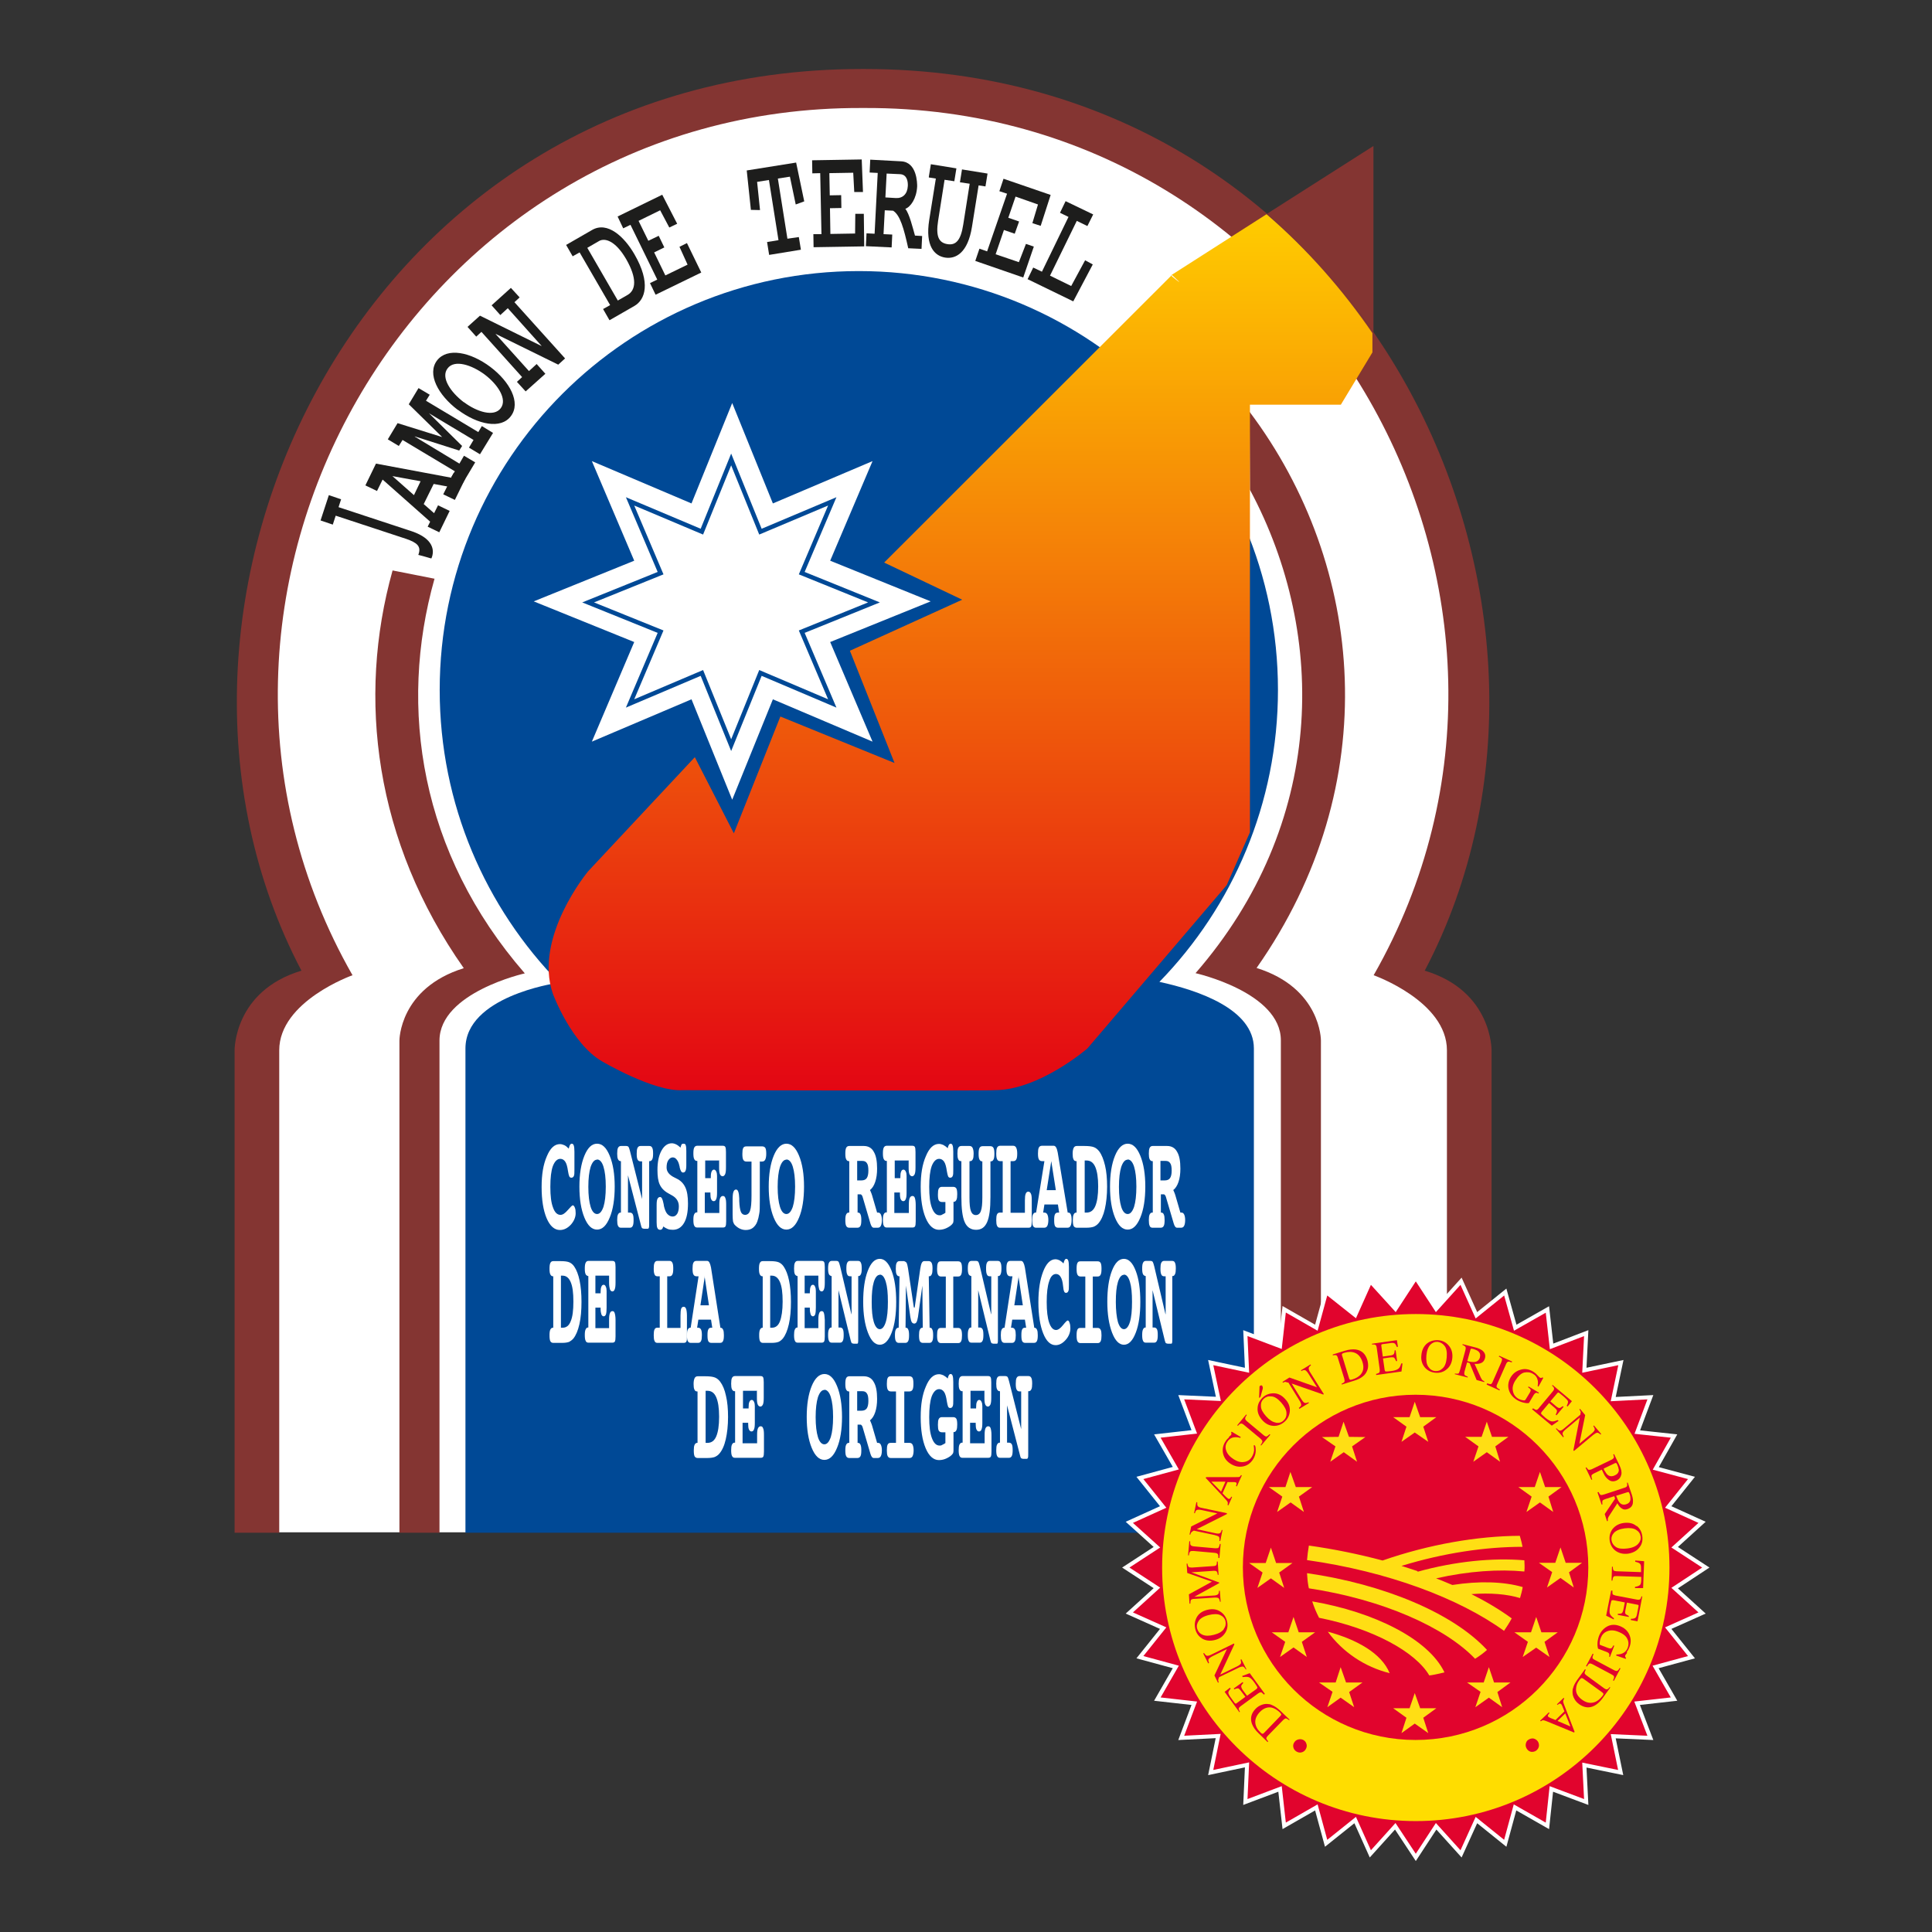 <svg width="140" height="140" viewBox="0 0 140 140" fill="none" xmlns="http://www.w3.org/2000/svg">
<rect x="0" y="0" width="140" height="140" fill="#333333" stroke="none"/>
<path fill-rule="evenodd" clip-rule="evenodd" d="M19.151 73.736L32.314 62.43H92.094L105.828 73.736V111.036H19.151V73.736Z" fill="white"/>
<path d="M62.384 92.679C86.32 92.679 105.723 73.294 105.723 49.381C105.723 25.468 86.32 6.082 62.384 6.082C38.449 6.082 19.046 25.468 19.046 49.381C19.046 73.294 38.449 92.679 62.384 92.679Z" fill="white"/>
<path fill-rule="evenodd" clip-rule="evenodd" d="M62.625 5C99.209 5 117.095 43.983 103.241 70.338C108.145 71.812 108.085 76.111 108.085 76.111V111.066H104.85C104.85 111.066 104.85 76.051 104.85 76.111C104.85 72.548 99.54 70.669 99.54 70.669C115.08 43.442 95.449 7.691 62.625 7.826H62.475C29.651 7.691 10.005 43.442 25.544 70.669C25.544 70.669 20.234 72.548 20.234 76.111C20.234 76.051 20.234 111.066 20.234 111.066H17V76.111C17 76.111 16.94 71.812 21.844 70.338C7.989 43.983 25.875 5 62.46 5H62.625Z" fill="#843532"/>
<path fill-rule="evenodd" clip-rule="evenodd" d="M31.486 41.939C28.839 51.29 30.463 61.844 38.03 70.534C38.03 70.534 31.847 71.917 31.847 75.405C31.847 75.345 31.847 111.066 31.847 111.066H28.944V75.405C28.944 75.405 28.929 71.616 33.607 70.158C27.154 60.987 25.86 50.583 28.448 41.337L31.501 41.939H31.486Z" fill="#843532"/>
<path fill-rule="evenodd" clip-rule="evenodd" d="M90.575 35.489C96.276 46.133 95.99 59.769 86.633 70.519C86.633 70.519 92.816 71.902 92.816 75.39C92.816 75.33 92.816 111.051 92.816 111.051H95.719V75.39C95.719 75.39 95.734 71.601 91.056 70.143C100.383 56.868 98.939 41.007 90.545 29.836L90.575 35.474V35.489Z" fill="#843532"/>
<path d="M63.227 53.741L60.158 46.524L67.439 43.578L60.158 40.631L63.227 33.414L56.006 36.481L53.058 29.205L50.109 36.481L42.889 33.414L45.958 40.631L38.677 43.578L45.958 46.524L42.889 53.741L50.109 50.674L53.058 57.95L56.006 50.674L63.227 53.741ZM31.862 49.997C31.862 33.234 45.461 19.643 62.234 19.643C79.007 19.643 92.606 33.234 92.606 49.997C92.606 58.221 89.326 65.693 84.016 71.15C86.799 71.751 90.861 73.12 90.861 75.976V111.066H33.728V75.976C33.728 72.218 40.241 71.255 40.241 71.255H40.557C35.187 65.783 31.862 58.281 31.862 49.997Z" fill="#004996"/>
<path d="M60.309 50.974L55.104 48.764L52.983 53.996L50.861 48.764L45.657 50.974L47.868 45.773L42.618 43.653L47.868 41.533L45.657 36.331L50.861 38.526L52.983 33.294L55.104 38.526L60.309 36.331L58.097 41.533L63.332 43.653L58.097 45.773L60.309 50.974Z" fill="white" stroke="#004996" stroke-width="0.32" stroke-miterlimit="3.86"/>
<path fill-rule="evenodd" clip-rule="evenodd" d="M90.575 29.325V60.31L88.89 64.144L78.796 75.976C78.796 75.976 75.306 78.998 72.072 78.998C72.132 79.058 49.478 78.998 49.478 78.998C47.387 79.133 43.626 76.908 43.626 76.908C41.4 75.63 40.061 72.007 40.061 72.007C38.647 67.903 42.618 63.137 42.618 63.137L50.35 54.868L53.178 60.386L56.548 51.922L64.821 55.289L61.587 47.156L69.725 43.457L64.069 40.766L84.919 19.929C84.919 19.929 86.152 21.041 84.843 19.959L91.778 15.524C94.727 18.065 97.284 20.981 99.45 24.138V25.537L97.163 29.325C97.073 29.325 90.56 29.325 90.56 29.325H90.575Z" fill="url(#paint0_linear_1452_563)"/>
<path fill-rule="evenodd" clip-rule="evenodd" d="M99.525 24.093V10.578L91.808 15.494C94.757 18.035 97.645 21.327 99.525 24.078V24.093Z" fill="#843532"/>
<path fill-rule="evenodd" clip-rule="evenodd" d="M24.537 36.737L24.717 36.181L23.829 35.88L23.228 37.714L24.115 38.015L24.326 37.368L29.441 39.052C30.208 39.323 30.554 39.578 30.313 40.21C30.764 40.315 31.246 40.48 31.261 40.465C31.531 39.849 31.351 39.022 29.877 38.511L24.537 36.752V36.737Z" fill="#1D1D1C"/>
<path fill-rule="evenodd" clip-rule="evenodd" d="M31.17 37.804L30.99 38.165L31.832 38.571L32.584 37.023L31.742 36.617L31.456 37.188L30.704 36.527L31.426 35.068L32.404 35.249L32.118 35.82L32.961 36.226L33.728 34.662L32.885 34.256L32.705 34.617L27.244 33.595L26.477 35.173L27.319 35.579L27.726 34.752L31.155 37.789L31.17 37.804ZM28.418 34.497L30.478 34.873L29.997 35.88L28.433 34.497H28.418Z" fill="#1D1D1C"/>
<path fill-rule="evenodd" clip-rule="evenodd" d="M28.899 32.317L29.17 31.881L32.961 34.151L32.69 34.587L33.502 35.068L34.435 33.505L33.622 33.024L33.291 33.595L30.057 31.64V31.625L33.276 32.648L33.487 32.317L31.08 29.942L34.314 31.881L33.983 32.437L34.781 32.918L35.728 31.37L34.916 30.874L34.66 31.31L30.869 29.04L31.14 28.604L30.328 28.122L29.621 29.295L32.043 31.671L28.809 30.663L28.102 31.836L28.899 32.317Z" fill="#1D1D1C"/>
<path fill-rule="evenodd" clip-rule="evenodd" d="M33.186 29.701C34.615 30.768 36.3 31.129 37.022 30.152C37.759 29.175 36.947 27.656 35.533 26.589C34.089 25.506 32.404 25.161 31.667 26.123C30.93 27.1 31.742 28.619 33.171 29.701H33.186ZM33.607 29.145C32.66 28.423 31.922 27.356 32.434 26.694C32.93 26.033 34.179 26.439 35.127 27.145C36.059 27.852 36.781 28.919 36.285 29.581C35.789 30.242 34.54 29.836 33.622 29.145H33.607Z" fill="#1D1D1C"/>
<path fill-rule="evenodd" clip-rule="evenodd" d="M39.248 25.07H39.233L34.781 22.875L33.878 23.687L34.51 24.394L34.886 24.048L37.834 27.326L37.458 27.671L38.09 28.363L39.519 27.085L38.887 26.378L38.331 26.89L35.909 24.198H35.924L40.452 26.424L40.948 25.973L37.278 21.898L37.654 21.552L37.022 20.861L35.623 22.124L36.255 22.83L36.796 22.334L39.248 25.07Z" fill="#1D1D1C"/>
<path fill-rule="evenodd" clip-rule="evenodd" d="M41.49 18.576L42.001 18.29L44.213 22.109L43.701 22.394L44.167 23.206L45.973 22.169C46.755 21.718 47.176 20.5 45.973 18.425C45.236 17.148 44.017 16.02 42.904 16.666L41.023 17.749L41.49 18.561V18.576ZM42.558 17.959L43.415 17.463C43.806 17.238 44.574 17.403 45.371 18.771C46.183 20.184 46.078 21.026 45.476 21.372L44.769 21.778L42.558 17.959Z" fill="#1D1D1C"/>
<path fill-rule="evenodd" clip-rule="evenodd" d="M47.733 17.087L46.98 17.448L46.273 16.005L47.838 15.238L48.5 16.486L49.071 16.215L47.988 14.111L44.754 15.689L45.16 16.546L45.687 16.291L47.627 20.26L47.101 20.515L47.507 21.357L50.816 19.748L49.778 17.614L49.237 17.884L49.824 19.177L48.214 19.959L47.402 18.29L48.139 17.929L47.733 17.087Z" fill="#1D1D1C"/>
<path fill-rule="evenodd" clip-rule="evenodd" d="M55.735 18.471L58.037 18.095L57.886 17.178L57.059 17.298L56.367 12.938L57.24 12.803L57.661 14.817L58.278 14.592L57.691 11.78L54.111 12.352L54.412 15.208L55.074 15.223L54.863 13.179L55.72 13.043L56.412 17.403L55.585 17.538L55.735 18.471Z" fill="#1D1D1C"/>
<path fill-rule="evenodd" clip-rule="evenodd" d="M60.955 14.141L60.128 14.156L60.098 12.547L61.828 12.517L61.903 13.915H62.535L62.444 11.555L58.849 11.615L58.864 12.562L59.436 12.547L59.526 16.967H58.94L58.955 17.914L62.625 17.854L62.595 15.494H61.978L61.963 16.922L60.173 16.952L60.143 15.088L60.97 15.073L60.955 14.141Z" fill="#1D1D1C"/>
<path fill-rule="evenodd" clip-rule="evenodd" d="M66.311 17.102C66.145 16.516 65.889 15.464 65.603 15.133C65.98 14.998 66.416 14.396 66.461 13.509C66.461 13.299 66.461 11.75 65.303 11.69L63.061 11.57L63.016 12.502L63.603 12.532L63.377 16.937L62.791 16.907L62.745 17.839L64.611 17.929L64.656 16.997L64.024 16.967L64.114 15.238L64.716 15.268C65.228 15.584 65.498 16.561 65.814 17.989L66.777 18.035L66.822 17.102L66.311 17.072V17.102ZM64.25 12.577L65.228 12.622C65.754 12.652 65.799 13.209 65.784 13.479C65.754 14.066 65.408 14.381 64.912 14.351L64.159 14.306L64.25 12.562V12.577Z" fill="#1D1D1C"/>
<path fill-rule="evenodd" clip-rule="evenodd" d="M67.318 12.863L67.815 12.938L67.334 15.945C67.033 17.839 67.725 18.546 68.492 18.666C69.259 18.786 70.132 18.32 70.432 16.441L70.914 13.434L71.41 13.509L71.561 12.577L69.71 12.277L69.56 13.209L70.267 13.314L69.8 16.276C69.62 17.433 69.259 17.794 68.642 17.689C68.025 17.584 67.8 17.133 67.98 15.99L68.447 13.028L69.154 13.133L69.304 12.201L67.454 11.901L67.303 12.833L67.318 12.863Z" fill="#1D1D1C"/>
<path fill-rule="evenodd" clip-rule="evenodd" d="M73.847 16.05L73.065 15.78L73.591 14.246L75.216 14.817L74.81 16.17L75.412 16.366L76.134 14.126L72.719 12.953L72.418 13.855L72.975 14.036L71.53 18.215L70.974 18.02L70.673 18.907L74.148 20.109L74.915 17.869L74.344 17.674L73.832 18.997L72.147 18.425L72.749 16.666L73.531 16.937L73.847 16.05Z" fill="#1D1D1C"/>
<path fill-rule="evenodd" clip-rule="evenodd" d="M79.187 19.162L78.631 18.861L77.623 20.726L76.088 19.974L78.029 16.005L78.796 16.381L79.217 15.539L77.217 14.577L76.811 15.419L77.427 15.719L75.502 19.688L74.87 19.388L74.464 20.23L77.773 21.838L79.187 19.162Z" fill="#1D1D1C"/>
<path fill-rule="evenodd" clip-rule="evenodd" d="M50.546 104.556V100.828H50.501C50.425 100.828 50.35 100.782 50.32 100.692C50.275 100.602 50.26 100.467 50.26 100.286C50.26 100.091 50.29 99.956 50.335 99.865C50.38 99.775 50.455 99.73 50.561 99.73H51.117C51.433 99.73 51.659 99.76 51.809 99.82C51.96 99.88 52.08 99.986 52.185 100.121C52.366 100.361 52.516 100.707 52.606 101.143C52.712 101.579 52.757 102.105 52.757 102.677C52.757 103.293 52.697 103.834 52.591 104.3C52.486 104.766 52.321 105.112 52.125 105.338C52.035 105.443 51.93 105.518 51.794 105.578C51.674 105.623 51.478 105.653 51.238 105.653H50.561C50.455 105.653 50.38 105.608 50.335 105.533C50.29 105.443 50.275 105.308 50.275 105.097C50.275 104.917 50.29 104.781 50.335 104.691C50.38 104.601 50.44 104.556 50.516 104.556H50.561H50.546ZM51.132 100.812V104.556H51.268C51.553 104.556 51.764 104.406 51.9 104.09C52.035 103.774 52.11 103.308 52.11 102.662C52.11 102.015 52.035 101.564 51.9 101.248C51.764 100.933 51.553 100.782 51.268 100.782C51.238 100.782 51.208 100.782 51.177 100.782C51.162 100.782 51.147 100.782 51.132 100.782V100.812Z" fill="white"/>
<path fill-rule="evenodd" clip-rule="evenodd" d="M54.893 100.782H53.84V102.06H54.246V102C54.246 101.805 54.261 101.669 54.306 101.579C54.352 101.489 54.397 101.444 54.472 101.444C54.547 101.444 54.592 101.489 54.637 101.579C54.682 101.669 54.697 101.775 54.697 101.895C54.697 101.895 54.697 101.925 54.697 101.955C54.697 101.985 54.697 102.03 54.697 102.06V103.098C54.697 103.323 54.682 103.473 54.637 103.579C54.607 103.669 54.547 103.729 54.457 103.729C54.382 103.729 54.321 103.684 54.276 103.594C54.231 103.504 54.216 103.368 54.216 103.188V103.098H53.81V104.586H54.863V103.985C54.863 103.759 54.878 103.609 54.923 103.504C54.968 103.413 55.028 103.353 55.119 103.353C55.209 103.353 55.269 103.398 55.299 103.504C55.344 103.594 55.359 103.759 55.359 103.985V105.187C55.359 105.368 55.344 105.488 55.314 105.548C55.284 105.608 55.224 105.638 55.119 105.638H53.253C53.148 105.638 53.088 105.593 53.043 105.503C52.998 105.413 52.983 105.278 52.983 105.082C52.983 104.902 52.998 104.766 53.043 104.676C53.088 104.586 53.148 104.541 53.223 104.541H53.268V100.812H53.223C53.148 100.812 53.088 100.767 53.043 100.677C52.998 100.587 52.983 100.452 52.983 100.271C52.983 100.076 52.998 99.941 53.043 99.85C53.088 99.76 53.163 99.715 53.253 99.715H55.119C55.209 99.715 55.269 99.745 55.299 99.805C55.329 99.865 55.344 99.986 55.344 100.166V101.279C55.344 101.504 55.329 101.669 55.284 101.775C55.239 101.865 55.179 101.925 55.104 101.925C55.028 101.925 54.953 101.88 54.908 101.775C54.863 101.669 54.848 101.519 54.848 101.294V100.767L54.893 100.782Z" fill="white"/>
<path fill-rule="evenodd" clip-rule="evenodd" d="M59.737 100.722C59.541 100.722 59.391 100.903 59.27 101.248C59.165 101.594 59.105 102.075 59.105 102.692C59.105 103.308 59.165 103.789 59.27 104.135C59.376 104.481 59.541 104.661 59.737 104.661C59.932 104.661 60.083 104.481 60.203 104.135C60.308 103.789 60.369 103.308 60.369 102.677C60.369 102.045 60.308 101.579 60.203 101.233C60.098 100.888 59.932 100.707 59.737 100.707V100.722ZM59.737 99.565C60.113 99.565 60.414 99.85 60.654 100.437C60.895 101.023 61.016 101.775 61.016 102.677C61.016 103.579 60.895 104.345 60.654 104.917C60.414 105.503 60.113 105.789 59.737 105.789C59.361 105.789 59.06 105.503 58.819 104.917C58.578 104.33 58.458 103.579 58.458 102.677C58.458 101.775 58.578 101.023 58.819 100.437C59.06 99.85 59.376 99.565 59.752 99.565H59.737Z" fill="white"/>
<path fill-rule="evenodd" clip-rule="evenodd" d="M63.046 102.932C63.046 102.932 63.121 103.083 63.167 103.218C63.167 103.233 63.167 103.248 63.182 103.263L63.558 104.556H63.633C63.723 104.556 63.783 104.601 63.828 104.691C63.874 104.781 63.904 104.917 63.904 105.097C63.904 105.293 63.874 105.428 63.828 105.518C63.783 105.608 63.708 105.653 63.603 105.653H63.317C63.212 105.653 63.136 105.548 63.076 105.353L62.52 103.458C62.505 103.383 62.475 103.323 62.444 103.293C62.414 103.248 62.384 103.233 62.354 103.233H62.144V104.556H62.174C62.249 104.556 62.324 104.601 62.354 104.691C62.399 104.781 62.414 104.917 62.414 105.097C62.414 105.293 62.399 105.428 62.354 105.518C62.309 105.608 62.234 105.653 62.129 105.653H61.542C61.437 105.653 61.361 105.608 61.316 105.518C61.271 105.428 61.256 105.293 61.256 105.097C61.256 104.917 61.271 104.781 61.316 104.691C61.361 104.601 61.422 104.556 61.497 104.556H61.542V100.828H61.497C61.422 100.828 61.361 100.782 61.316 100.692C61.271 100.602 61.256 100.467 61.256 100.286C61.256 100.091 61.271 99.956 61.316 99.865C61.361 99.775 61.437 99.73 61.542 99.73H62.595C62.911 99.73 63.167 99.865 63.317 100.151C63.483 100.422 63.558 100.828 63.558 101.369C63.558 101.745 63.513 102.06 63.422 102.331C63.332 102.602 63.197 102.812 63.031 102.932H63.046ZM62.114 100.812V102.226H62.414C62.61 102.226 62.73 102.166 62.806 102.06C62.881 101.955 62.926 101.775 62.926 101.519C62.926 101.263 62.896 101.083 62.821 100.978C62.745 100.858 62.64 100.812 62.49 100.812H62.114Z" fill="white"/>
<path fill-rule="evenodd" clip-rule="evenodd" d="M65.528 100.828V104.556H65.904C66.01 104.556 66.085 104.601 66.13 104.691C66.175 104.781 66.205 104.917 66.205 105.097C66.205 105.278 66.175 105.428 66.13 105.518C66.085 105.608 66.01 105.653 65.904 105.653H64.55C64.445 105.653 64.37 105.608 64.325 105.518C64.28 105.428 64.265 105.293 64.265 105.097C64.265 104.902 64.28 104.766 64.325 104.676C64.37 104.586 64.445 104.556 64.55 104.556H64.927V100.828H64.55C64.445 100.828 64.37 100.782 64.325 100.692C64.28 100.602 64.265 100.467 64.265 100.271C64.265 100.076 64.28 99.941 64.325 99.85C64.37 99.76 64.445 99.73 64.55 99.73H65.904C66.01 99.73 66.085 99.775 66.13 99.85C66.175 99.941 66.19 100.076 66.19 100.271C66.19 100.467 66.175 100.602 66.13 100.692C66.085 100.782 66.01 100.828 65.904 100.828H65.528Z" fill="white"/>
<path fill-rule="evenodd" clip-rule="evenodd" d="M68.672 99.895C68.702 99.775 68.733 99.685 68.763 99.64C68.793 99.595 68.838 99.565 68.883 99.565C68.958 99.565 69.003 99.61 69.033 99.7C69.063 99.79 69.078 99.941 69.078 100.151V101.444C69.078 101.669 69.078 101.835 69.033 101.91C69.003 101.985 68.943 102.03 68.853 102.03C68.793 102.03 68.733 102 68.702 101.925C68.672 101.85 68.642 101.73 68.612 101.549C68.567 101.233 68.507 101.008 68.417 100.873C68.326 100.737 68.206 100.662 68.055 100.662C67.83 100.662 67.649 100.843 67.514 101.188C67.394 101.534 67.334 102.03 67.334 102.692C67.334 103.353 67.394 103.849 67.529 104.21C67.664 104.571 67.845 104.751 68.086 104.751C68.146 104.751 68.206 104.751 68.266 104.706C68.341 104.676 68.417 104.631 68.507 104.571V103.789H68.251C68.146 103.789 68.071 103.744 68.025 103.669C67.98 103.579 67.965 103.443 67.965 103.248C67.965 103.053 67.98 102.902 68.025 102.827C68.071 102.737 68.146 102.692 68.251 102.692H69.078C69.184 102.692 69.259 102.737 69.304 102.812C69.349 102.902 69.364 103.038 69.364 103.233C69.364 103.413 69.349 103.549 69.304 103.639C69.259 103.729 69.199 103.774 69.124 103.774H69.094V105.022C69.094 105.127 69.094 105.202 69.078 105.248C69.078 105.293 69.048 105.323 69.018 105.368C68.928 105.488 68.793 105.578 68.612 105.668C68.432 105.759 68.236 105.804 68.04 105.804C67.649 105.804 67.318 105.518 67.078 104.947C66.837 104.376 66.717 103.624 66.717 102.692C66.717 101.76 66.837 101.053 67.093 100.467C67.334 99.88 67.649 99.58 68.04 99.58C68.146 99.58 68.251 99.61 68.356 99.655C68.462 99.715 68.582 99.79 68.687 99.91L68.672 99.895Z" fill="white"/>
<path fill-rule="evenodd" clip-rule="evenodd" d="M71.38 100.782H70.327V102.06H70.733V102C70.733 101.805 70.748 101.669 70.793 101.579C70.838 101.489 70.884 101.444 70.959 101.444C71.034 101.444 71.079 101.489 71.124 101.579C71.169 101.669 71.184 101.775 71.184 101.895C71.184 101.895 71.184 101.925 71.184 101.955C71.184 101.985 71.184 102.03 71.184 102.06V103.098C71.184 103.323 71.169 103.473 71.124 103.579C71.094 103.669 71.034 103.729 70.944 103.729C70.868 103.729 70.808 103.684 70.763 103.594C70.718 103.504 70.703 103.368 70.703 103.188V103.098H70.297V104.586H71.35V103.985C71.35 103.759 71.365 103.609 71.41 103.504C71.455 103.413 71.515 103.353 71.606 103.353C71.696 103.353 71.756 103.398 71.786 103.504C71.816 103.594 71.846 103.759 71.846 103.985V105.187C71.846 105.368 71.831 105.488 71.801 105.548C71.771 105.608 71.711 105.638 71.606 105.638H69.74C69.635 105.638 69.575 105.593 69.53 105.503C69.485 105.413 69.47 105.278 69.47 105.082C69.47 104.902 69.485 104.766 69.53 104.676C69.575 104.586 69.635 104.541 69.71 104.541H69.755V100.812H69.71C69.635 100.812 69.575 100.767 69.53 100.677C69.485 100.587 69.47 100.452 69.47 100.271C69.47 100.076 69.485 99.941 69.53 99.85C69.575 99.76 69.65 99.715 69.74 99.715H71.606C71.696 99.715 71.756 99.745 71.786 99.805C71.816 99.865 71.831 99.986 71.831 100.166V101.279C71.831 101.504 71.816 101.669 71.771 101.775C71.726 101.865 71.666 101.925 71.591 101.925C71.515 101.925 71.44 101.88 71.395 101.775C71.35 101.669 71.335 101.519 71.335 101.294V100.767L71.38 100.782Z" fill="white"/>
<path fill-rule="evenodd" clip-rule="evenodd" d="M73.998 103.579V100.827H73.877C73.772 100.827 73.712 100.782 73.666 100.692C73.621 100.602 73.606 100.467 73.606 100.271C73.606 100.076 73.621 99.941 73.666 99.85C73.712 99.76 73.787 99.715 73.877 99.715H74.524C74.629 99.715 74.689 99.76 74.735 99.85C74.78 99.941 74.795 100.076 74.795 100.271C74.795 100.452 74.78 100.587 74.735 100.677C74.689 100.767 74.629 100.812 74.554 100.812H74.509V105.353C74.509 105.503 74.509 105.608 74.479 105.653C74.464 105.699 74.434 105.714 74.374 105.714H74.148C74.148 105.714 74.028 105.699 73.998 105.668C73.967 105.638 73.937 105.578 73.922 105.488L72.975 101.835V104.541H73.11C73.215 104.541 73.275 104.586 73.32 104.661C73.366 104.751 73.381 104.887 73.381 105.082C73.381 105.278 73.366 105.413 73.32 105.503C73.275 105.593 73.215 105.638 73.11 105.638H72.463C72.358 105.638 72.298 105.593 72.252 105.503C72.207 105.413 72.192 105.278 72.192 105.082C72.192 104.902 72.207 104.766 72.252 104.676C72.298 104.586 72.358 104.541 72.433 104.541H72.463V100.812H72.433C72.358 100.812 72.298 100.767 72.252 100.677C72.207 100.587 72.192 100.452 72.192 100.271C72.192 100.076 72.207 99.941 72.252 99.85C72.298 99.76 72.373 99.715 72.463 99.715H72.839C72.929 99.715 72.99 99.745 73.02 99.79C73.05 99.835 73.08 99.941 73.125 100.106L73.998 103.564V103.579Z" fill="white"/>
<path fill-rule="evenodd" clip-rule="evenodd" d="M40.091 96.212V92.484H40.061C39.986 92.484 39.925 92.439 39.88 92.348C39.835 92.258 39.82 92.123 39.82 91.942C39.82 91.747 39.835 91.612 39.88 91.521C39.925 91.431 39.986 91.386 40.091 91.386H40.617C40.918 91.386 41.129 91.416 41.264 91.476C41.4 91.537 41.52 91.642 41.61 91.777C41.776 92.017 41.911 92.363 42.001 92.799C42.092 93.235 42.137 93.761 42.137 94.333C42.137 94.949 42.092 95.49 41.986 95.957C41.881 96.422 41.73 96.768 41.55 96.994C41.46 97.099 41.354 97.174 41.249 97.234C41.129 97.279 40.963 97.31 40.723 97.31H40.091C39.986 97.31 39.925 97.264 39.88 97.189C39.835 97.099 39.82 96.964 39.82 96.753C39.82 96.573 39.835 96.438 39.88 96.347C39.925 96.257 39.986 96.212 40.061 96.212H40.091ZM40.647 92.469V96.212H40.768C41.038 96.212 41.234 96.062 41.354 95.746C41.49 95.43 41.55 94.964 41.55 94.318C41.55 93.671 41.49 93.22 41.354 92.905C41.219 92.589 41.023 92.439 40.768 92.439C40.738 92.439 40.708 92.439 40.693 92.439C40.678 92.439 40.662 92.439 40.647 92.439V92.469Z" fill="white"/>
<path fill-rule="evenodd" clip-rule="evenodd" d="M44.137 92.439H43.145V93.716H43.521V93.656C43.521 93.461 43.536 93.326 43.581 93.235C43.611 93.145 43.671 93.1 43.746 93.1C43.806 93.1 43.867 93.145 43.897 93.235C43.942 93.326 43.957 93.431 43.957 93.551C43.957 93.551 43.957 93.581 43.957 93.611C43.957 93.641 43.957 93.686 43.957 93.716V94.754C43.957 94.979 43.942 95.13 43.912 95.235C43.882 95.325 43.822 95.385 43.746 95.385C43.671 95.385 43.626 95.34 43.581 95.25C43.551 95.16 43.521 95.024 43.521 94.844V94.754H43.145V96.242H44.137V95.641C44.137 95.415 44.152 95.265 44.197 95.16C44.228 95.069 44.288 95.009 44.378 95.009C44.468 95.009 44.513 95.054 44.544 95.16C44.574 95.25 44.604 95.415 44.604 95.641V96.843C44.604 97.024 44.589 97.144 44.559 97.204C44.529 97.264 44.468 97.294 44.378 97.294H42.633C42.543 97.294 42.468 97.249 42.438 97.159C42.392 97.069 42.377 96.934 42.377 96.738C42.377 96.558 42.392 96.422 42.438 96.332C42.483 96.242 42.528 96.197 42.603 96.197H42.633V92.469H42.603C42.603 92.469 42.468 92.423 42.438 92.333C42.392 92.243 42.377 92.108 42.377 91.927C42.377 91.732 42.392 91.597 42.438 91.506C42.483 91.416 42.543 91.371 42.633 91.371H44.378C44.468 91.371 44.529 91.401 44.559 91.461C44.589 91.521 44.604 91.642 44.604 91.822V92.935C44.604 93.16 44.589 93.326 44.544 93.431C44.513 93.521 44.453 93.581 44.378 93.581C44.303 93.581 44.243 93.536 44.197 93.431C44.167 93.326 44.137 93.175 44.137 92.95V92.423V92.439Z" fill="white"/>
<path fill-rule="evenodd" clip-rule="evenodd" d="M48.349 92.499V96.227H49.312V95.34C49.312 95.115 49.327 94.949 49.357 94.844C49.387 94.754 49.447 94.694 49.538 94.694C49.628 94.694 49.673 94.739 49.718 94.844C49.748 94.934 49.778 95.1 49.778 95.325V96.859C49.778 97.039 49.778 97.159 49.733 97.219C49.703 97.279 49.643 97.309 49.553 97.309H47.627C47.537 97.309 47.462 97.264 47.432 97.174C47.387 97.084 47.372 96.949 47.372 96.753C47.372 96.558 47.387 96.422 47.432 96.332C47.477 96.242 47.537 96.212 47.627 96.212H47.808V92.484H47.627C47.537 92.484 47.462 92.439 47.432 92.348C47.387 92.258 47.372 92.123 47.372 91.927C47.372 91.732 47.387 91.597 47.432 91.506C47.477 91.416 47.537 91.371 47.627 91.371H48.53C48.62 91.371 48.68 91.416 48.725 91.506C48.771 91.597 48.786 91.732 48.786 91.927C48.786 92.123 48.771 92.258 48.725 92.348C48.68 92.439 48.62 92.484 48.53 92.484H48.349V92.499Z" fill="white"/>
<path fill-rule="evenodd" clip-rule="evenodd" d="M52.185 96.212H52.215C52.291 96.212 52.351 96.257 52.396 96.347C52.441 96.438 52.456 96.573 52.456 96.753C52.456 96.949 52.441 97.084 52.396 97.174C52.351 97.264 52.291 97.309 52.185 97.309H51.538C51.433 97.309 51.373 97.264 51.328 97.189C51.283 97.099 51.268 96.964 51.268 96.753C51.268 96.543 51.283 96.422 51.328 96.332C51.373 96.242 51.433 96.212 51.538 96.212H51.614L51.523 95.626H50.606L50.516 96.212H50.591C50.681 96.212 50.756 96.257 50.801 96.347C50.846 96.438 50.861 96.573 50.861 96.753C50.861 96.934 50.846 97.084 50.801 97.174C50.756 97.264 50.696 97.309 50.591 97.309H50.049C49.944 97.309 49.884 97.264 49.839 97.174C49.794 97.084 49.778 96.949 49.778 96.753C49.778 96.573 49.794 96.438 49.839 96.347C49.884 96.257 49.944 96.212 50.019 96.212H50.049L50.621 92.484H50.455C50.365 92.484 50.29 92.439 50.245 92.348C50.2 92.258 50.185 92.123 50.185 91.927C50.185 91.732 50.2 91.597 50.245 91.506C50.29 91.416 50.35 91.371 50.455 91.371H51.253C51.373 91.371 51.463 91.536 51.523 91.852L52.2 96.197L52.185 96.212ZM51.072 92.484L50.756 94.588H51.373L51.057 92.484H51.072Z" fill="white"/>
<path fill-rule="evenodd" clip-rule="evenodd" d="M55.269 96.212V92.484H55.239C55.164 92.484 55.104 92.439 55.059 92.348C55.013 92.258 54.998 92.123 54.998 91.942C54.998 91.747 55.013 91.612 55.059 91.521C55.104 91.431 55.164 91.386 55.269 91.386H55.796C56.096 91.386 56.307 91.416 56.442 91.476C56.578 91.537 56.698 91.642 56.788 91.777C56.954 92.017 57.089 92.363 57.179 92.799C57.27 93.235 57.315 93.761 57.315 94.333C57.315 94.949 57.27 95.49 57.164 95.957C57.059 96.422 56.909 96.768 56.728 96.994C56.638 97.099 56.548 97.174 56.427 97.234C56.307 97.279 56.142 97.31 55.916 97.31H55.284C55.179 97.31 55.119 97.264 55.074 97.189C55.028 97.099 55.013 96.964 55.013 96.753C55.013 96.573 55.028 96.438 55.074 96.347C55.119 96.257 55.179 96.212 55.254 96.212H55.284H55.269ZM55.811 92.469V96.212H55.931C56.202 96.212 56.397 96.062 56.518 95.746C56.638 95.43 56.713 94.964 56.713 94.318C56.713 93.671 56.653 93.22 56.518 92.905C56.382 92.589 56.187 92.439 55.931 92.439C55.901 92.439 55.871 92.439 55.856 92.439C55.841 92.439 55.826 92.439 55.811 92.439V92.469Z" fill="white"/>
<path fill-rule="evenodd" clip-rule="evenodd" d="M59.301 92.439H58.308V93.716H58.684V93.656C58.684 93.461 58.699 93.326 58.744 93.235C58.774 93.145 58.834 93.1 58.91 93.1C58.97 93.1 59.03 93.145 59.06 93.235C59.105 93.326 59.12 93.431 59.12 93.551C59.12 93.551 59.12 93.581 59.12 93.611C59.12 93.641 59.12 93.686 59.12 93.716V94.754C59.12 94.979 59.105 95.13 59.075 95.235C59.045 95.325 58.985 95.385 58.91 95.385C58.834 95.385 58.789 95.34 58.744 95.25C58.714 95.16 58.684 95.024 58.684 94.844V94.754H58.308V96.242H59.301V95.641C59.301 95.415 59.316 95.265 59.361 95.16C59.391 95.069 59.451 95.009 59.541 95.009C59.632 95.009 59.677 95.054 59.707 95.16C59.737 95.25 59.752 95.415 59.767 95.641V96.843C59.767 97.024 59.752 97.144 59.722 97.204C59.692 97.264 59.632 97.294 59.541 97.294H57.796C57.706 97.294 57.631 97.249 57.601 97.159C57.556 97.069 57.541 96.934 57.541 96.738C57.541 96.558 57.556 96.422 57.601 96.332C57.646 96.242 57.691 96.197 57.766 96.197H57.796V92.469H57.766C57.766 92.469 57.631 92.423 57.601 92.333C57.556 92.243 57.541 92.108 57.541 91.927C57.541 91.732 57.556 91.597 57.601 91.506C57.646 91.416 57.706 91.371 57.796 91.371H59.541C59.632 91.371 59.692 91.401 59.722 91.461C59.752 91.521 59.767 91.642 59.767 91.822V92.935C59.767 93.16 59.752 93.326 59.707 93.431C59.677 93.521 59.617 93.581 59.541 93.581C59.466 93.581 59.406 93.536 59.361 93.431C59.331 93.326 59.301 93.175 59.301 92.95V92.423V92.439Z" fill="white"/>
<path fill-rule="evenodd" clip-rule="evenodd" d="M61.707 95.235V92.484H61.587C61.497 92.484 61.422 92.439 61.392 92.348C61.346 92.258 61.331 92.123 61.331 91.927C61.331 91.732 61.346 91.597 61.392 91.506C61.437 91.416 61.497 91.371 61.587 91.371H62.189C62.279 91.371 62.354 91.416 62.384 91.506C62.429 91.597 62.444 91.732 62.444 91.927C62.444 92.108 62.429 92.243 62.384 92.333C62.339 92.423 62.294 92.469 62.219 92.469H62.189V97.009C62.189 97.159 62.189 97.264 62.174 97.309C62.174 97.355 62.129 97.37 62.084 97.37H61.873C61.873 97.37 61.753 97.355 61.722 97.325C61.692 97.294 61.677 97.234 61.647 97.144L60.76 93.491V96.197H60.88C60.97 96.197 61.045 96.242 61.076 96.317C61.121 96.407 61.136 96.543 61.136 96.738C61.136 96.934 61.121 97.069 61.076 97.159C61.031 97.249 60.97 97.294 60.88 97.294H60.263C60.173 97.294 60.098 97.249 60.068 97.159C60.023 97.069 60.008 96.934 60.008 96.738C60.008 96.558 60.023 96.422 60.068 96.332C60.113 96.242 60.158 96.197 60.233 96.197H60.263V92.469H60.233C60.233 92.469 60.098 92.423 60.068 92.333C60.023 92.243 60.008 92.108 60.008 91.927C60.008 91.732 60.023 91.597 60.068 91.506C60.113 91.416 60.173 91.371 60.263 91.371H60.609C60.7 91.371 60.745 91.401 60.775 91.446C60.805 91.491 60.835 91.597 60.88 91.762L61.692 95.22L61.707 95.235Z" fill="white"/>
<path fill-rule="evenodd" clip-rule="evenodd" d="M63.753 92.378C63.573 92.378 63.422 92.559 63.317 92.904C63.212 93.25 63.167 93.731 63.167 94.348C63.167 94.964 63.212 95.445 63.317 95.791C63.422 96.137 63.573 96.317 63.753 96.317C63.934 96.317 64.084 96.137 64.189 95.791C64.295 95.445 64.34 94.964 64.34 94.333C64.34 93.701 64.295 93.235 64.189 92.889C64.084 92.544 63.949 92.363 63.753 92.363V92.378ZM63.753 91.221C64.099 91.221 64.385 91.506 64.611 92.093C64.836 92.679 64.942 93.431 64.942 94.333C64.942 95.235 64.836 96.002 64.611 96.573C64.385 97.159 64.099 97.445 63.753 97.445C63.407 97.445 63.121 97.159 62.896 96.573C62.67 95.987 62.55 95.235 62.55 94.333C62.55 93.431 62.655 92.679 62.881 92.093C63.106 91.506 63.392 91.221 63.753 91.221Z" fill="white"/>
<path fill-rule="evenodd" clip-rule="evenodd" d="M66.281 94.754L66.687 91.927C66.717 91.747 66.747 91.612 66.792 91.521C66.837 91.431 66.897 91.386 66.972 91.386H67.303C67.394 91.386 67.469 91.431 67.514 91.521C67.559 91.612 67.574 91.747 67.574 91.942C67.574 92.123 67.559 92.258 67.514 92.348C67.469 92.439 67.424 92.484 67.334 92.484H67.303L67.364 96.212H67.394C67.469 96.212 67.529 96.257 67.559 96.347C67.604 96.438 67.619 96.573 67.619 96.753C67.619 96.949 67.604 97.084 67.559 97.174C67.514 97.264 67.454 97.31 67.349 97.31H66.867C66.777 97.31 66.702 97.264 66.656 97.189C66.611 97.099 66.596 96.964 66.596 96.753C66.596 96.573 66.611 96.438 66.656 96.347C66.702 96.257 66.762 96.212 66.837 96.212H66.867L66.837 93.16L66.521 95.43C66.491 95.596 66.461 95.716 66.416 95.806C66.371 95.881 66.311 95.911 66.25 95.911C66.19 95.911 66.115 95.881 66.07 95.806C66.025 95.731 65.995 95.611 65.965 95.43L65.649 93.16L65.619 96.212H65.649C65.724 96.212 65.784 96.257 65.814 96.347C65.859 96.438 65.874 96.573 65.874 96.753C65.874 96.949 65.859 97.084 65.814 97.174C65.769 97.264 65.709 97.31 65.603 97.31H65.122C65.032 97.31 64.957 97.264 64.912 97.174C64.866 97.084 64.851 96.949 64.851 96.753C64.851 96.573 64.866 96.438 64.912 96.347C64.957 96.257 65.017 96.212 65.092 96.212H65.122L65.182 92.484H65.152C65.077 92.484 65.017 92.439 64.972 92.348C64.927 92.258 64.912 92.123 64.912 91.942C64.912 91.747 64.927 91.612 64.972 91.521C65.017 91.431 65.077 91.386 65.182 91.386H65.513C65.513 91.386 65.649 91.431 65.694 91.506C65.739 91.597 65.769 91.732 65.799 91.912L66.22 94.739L66.281 94.754Z" fill="white"/>
<path fill-rule="evenodd" clip-rule="evenodd" d="M69.078 92.499V96.227H69.439C69.53 96.227 69.605 96.272 69.65 96.362C69.695 96.453 69.71 96.588 69.71 96.768C69.71 96.949 69.695 97.099 69.65 97.189C69.605 97.279 69.545 97.325 69.439 97.325H68.176C68.086 97.325 68.01 97.279 67.965 97.189C67.92 97.099 67.905 96.964 67.905 96.768C67.905 96.573 67.92 96.438 67.965 96.347C68.01 96.257 68.071 96.227 68.176 96.227H68.537V92.499H68.176C68.086 92.499 68.01 92.454 67.965 92.363C67.92 92.273 67.905 92.138 67.905 91.942C67.905 91.747 67.92 91.612 67.965 91.521C68.01 91.431 68.071 91.401 68.176 91.401H69.439C69.545 91.401 69.605 91.446 69.65 91.521C69.695 91.612 69.71 91.747 69.71 91.942C69.71 92.138 69.695 92.273 69.65 92.363C69.605 92.454 69.545 92.499 69.439 92.499H69.078Z" fill="white"/>
<path fill-rule="evenodd" clip-rule="evenodd" d="M71.831 95.235V92.484H71.711C71.621 92.484 71.546 92.439 71.515 92.348C71.47 92.258 71.455 92.123 71.455 91.927C71.455 91.732 71.47 91.597 71.515 91.506C71.561 91.416 71.621 91.371 71.711 91.371H72.313C72.403 91.371 72.478 91.416 72.508 91.506C72.553 91.597 72.568 91.732 72.568 91.927C72.568 92.108 72.553 92.243 72.508 92.333C72.478 92.423 72.418 92.469 72.343 92.469H72.313V97.009C72.313 97.159 72.313 97.264 72.298 97.309C72.298 97.355 72.252 97.37 72.207 97.37H71.997C71.997 97.37 71.876 97.355 71.846 97.325C71.816 97.294 71.801 97.234 71.771 97.144L70.884 93.491V96.197H71.004C71.094 96.197 71.154 96.242 71.2 96.317C71.245 96.407 71.26 96.543 71.26 96.738C71.26 96.934 71.245 97.069 71.2 97.159C71.154 97.249 71.094 97.294 71.004 97.294H70.387C70.297 97.294 70.222 97.249 70.192 97.159C70.147 97.069 70.131 96.934 70.131 96.738C70.131 96.558 70.147 96.422 70.192 96.332C70.222 96.242 70.282 96.197 70.357 96.197H70.387V92.469H70.357C70.357 92.469 70.222 92.423 70.192 92.333C70.147 92.243 70.131 92.108 70.131 91.927C70.131 91.732 70.147 91.597 70.192 91.506C70.237 91.416 70.297 91.371 70.387 91.371H70.733C70.823 91.371 70.868 91.401 70.899 91.446C70.929 91.491 70.959 91.597 71.004 91.762L71.816 95.22L71.831 95.235Z" fill="white"/>
<path fill-rule="evenodd" clip-rule="evenodd" d="M74.93 96.212H74.96C75.035 96.212 75.096 96.257 75.141 96.347C75.186 96.438 75.201 96.573 75.201 96.753C75.201 96.949 75.186 97.084 75.141 97.174C75.096 97.264 75.035 97.309 74.93 97.309H74.283C74.178 97.309 74.118 97.264 74.073 97.189C74.028 97.099 74.013 96.964 74.013 96.753C74.013 96.543 74.028 96.422 74.073 96.332C74.118 96.242 74.178 96.212 74.283 96.212H74.359L74.268 95.626H73.351L73.26 96.212H73.336C73.426 96.212 73.501 96.257 73.546 96.347C73.591 96.438 73.606 96.573 73.606 96.753C73.606 96.934 73.591 97.084 73.546 97.174C73.501 97.264 73.441 97.309 73.336 97.309H72.794C72.689 97.309 72.629 97.264 72.583 97.174C72.538 97.084 72.523 96.949 72.523 96.753C72.523 96.573 72.538 96.438 72.583 96.347C72.629 96.257 72.689 96.212 72.764 96.212H72.794L73.366 92.484H73.2C73.11 92.484 73.035 92.439 72.99 92.348C72.945 92.258 72.929 92.123 72.929 91.927C72.929 91.732 72.945 91.597 72.99 91.506C73.035 91.416 73.095 91.371 73.2 91.371H73.998C74.118 91.371 74.208 91.536 74.268 91.852L74.945 96.197L74.93 96.212ZM73.817 92.484L73.501 94.588H74.118L73.802 92.484H73.817Z" fill="white"/>
<path fill-rule="evenodd" clip-rule="evenodd" d="M77.066 91.552C77.096 91.431 77.126 91.341 77.156 91.296C77.186 91.251 77.217 91.221 77.262 91.221C77.337 91.221 77.382 91.266 77.412 91.356C77.442 91.446 77.457 91.597 77.457 91.807V93.1C77.457 93.326 77.457 93.491 77.412 93.566C77.382 93.641 77.322 93.686 77.247 93.686C77.186 93.686 77.141 93.656 77.111 93.581C77.081 93.521 77.051 93.386 77.036 93.205C77.006 92.889 76.946 92.664 76.856 92.529C76.78 92.393 76.66 92.318 76.525 92.318C76.299 92.318 76.133 92.499 76.028 92.844C75.908 93.19 75.848 93.686 75.848 94.348C75.848 95.009 75.908 95.505 76.028 95.851C76.149 96.197 76.314 96.377 76.525 96.377C76.675 96.377 76.841 96.257 77.021 96.032C77.202 95.806 77.322 95.686 77.367 95.686C77.427 95.686 77.472 95.746 77.502 95.851C77.548 95.957 77.563 96.092 77.563 96.257C77.563 96.543 77.457 96.828 77.232 97.084C77.006 97.34 76.765 97.475 76.495 97.475C76.118 97.475 75.818 97.189 75.592 96.618C75.366 96.047 75.246 95.295 75.246 94.363C75.246 93.431 75.366 92.724 75.592 92.138C75.818 91.552 76.118 91.251 76.48 91.251C76.585 91.251 76.675 91.281 76.78 91.326C76.886 91.386 76.976 91.461 77.096 91.582L77.066 91.552Z" fill="white"/>
<path fill-rule="evenodd" clip-rule="evenodd" d="M79.187 92.499V96.227H79.548C79.638 96.227 79.714 96.272 79.759 96.362C79.804 96.453 79.819 96.588 79.819 96.768C79.819 96.949 79.804 97.099 79.759 97.189C79.714 97.279 79.654 97.325 79.548 97.325H78.285C78.194 97.325 78.119 97.279 78.074 97.189C78.029 97.099 78.014 96.964 78.014 96.768C78.014 96.573 78.029 96.438 78.074 96.347C78.119 96.257 78.179 96.227 78.285 96.227H78.646V92.499H78.285C78.194 92.499 78.119 92.454 78.074 92.363C78.029 92.273 78.014 92.138 78.014 91.942C78.014 91.747 78.029 91.612 78.074 91.521C78.119 91.431 78.179 91.401 78.285 91.401H79.548C79.654 91.401 79.714 91.446 79.759 91.521C79.804 91.612 79.819 91.747 79.819 91.942C79.819 92.138 79.804 92.273 79.759 92.363C79.714 92.454 79.654 92.499 79.548 92.499H79.187Z" fill="white"/>
<path fill-rule="evenodd" clip-rule="evenodd" d="M81.444 92.378C81.263 92.378 81.113 92.559 81.007 92.904C80.902 93.25 80.857 93.731 80.857 94.348C80.857 94.964 80.917 95.445 81.007 95.791C81.113 96.137 81.263 96.317 81.444 96.317C81.624 96.317 81.775 96.137 81.88 95.791C81.985 95.445 82.03 94.964 82.03 94.333C82.03 93.701 81.985 93.235 81.88 92.889C81.775 92.544 81.639 92.363 81.444 92.363V92.378ZM81.444 91.221C81.79 91.221 82.076 91.506 82.301 92.093C82.527 92.679 82.632 93.431 82.632 94.333C82.632 95.235 82.527 96.002 82.301 96.573C82.076 97.159 81.79 97.445 81.444 97.445C81.098 97.445 80.812 97.159 80.586 96.573C80.361 95.987 80.24 95.235 80.24 94.333C80.24 93.431 80.346 92.679 80.571 92.093C80.797 91.506 81.083 91.221 81.444 91.221Z" fill="white"/>
<path fill-rule="evenodd" clip-rule="evenodd" d="M84.467 95.235V92.484H84.347C84.257 92.484 84.181 92.439 84.151 92.348C84.106 92.258 84.091 92.123 84.091 91.927C84.091 91.732 84.106 91.597 84.151 91.506C84.197 91.416 84.257 91.371 84.347 91.371H84.949C85.039 91.371 85.114 91.416 85.144 91.506C85.189 91.597 85.204 91.732 85.204 91.927C85.204 92.108 85.189 92.243 85.144 92.333C85.099 92.423 85.054 92.469 84.979 92.469H84.949V97.009C84.949 97.159 84.949 97.264 84.934 97.309C84.934 97.355 84.888 97.37 84.843 97.37H84.633C84.633 97.37 84.512 97.355 84.482 97.325C84.452 97.294 84.437 97.234 84.407 97.144L83.52 93.491V96.197H83.64C83.73 96.197 83.79 96.242 83.835 96.317C83.881 96.407 83.896 96.543 83.896 96.738C83.896 96.934 83.881 97.069 83.835 97.159C83.79 97.249 83.73 97.294 83.64 97.294H83.023C82.933 97.294 82.858 97.249 82.828 97.159C82.782 97.069 82.767 96.934 82.767 96.738C82.767 96.558 82.782 96.422 82.828 96.332C82.873 96.242 82.918 96.197 82.993 96.197H83.023V92.469H82.993C82.993 92.469 82.858 92.423 82.828 92.333C82.782 92.243 82.767 92.108 82.767 91.927C82.767 91.732 82.782 91.597 82.828 91.506C82.873 91.416 82.933 91.371 83.023 91.371H83.369C83.459 91.371 83.505 91.401 83.535 91.446C83.565 91.491 83.595 91.597 83.64 91.762L84.452 95.22L84.467 95.235Z" fill="white"/>
<path fill-rule="evenodd" clip-rule="evenodd" d="M41.219 83.207C41.249 83.087 41.279 82.997 41.309 82.952C41.339 82.907 41.385 82.877 41.43 82.877C41.505 82.877 41.55 82.922 41.58 83.012C41.61 83.102 41.625 83.253 41.625 83.463V84.756C41.625 84.981 41.625 85.147 41.58 85.222C41.55 85.297 41.49 85.342 41.4 85.342C41.339 85.342 41.279 85.312 41.249 85.237C41.219 85.177 41.189 85.042 41.159 84.861C41.114 84.546 41.054 84.32 40.963 84.185C40.873 84.049 40.753 83.974 40.602 83.974C40.377 83.974 40.196 84.155 40.061 84.501C39.94 84.846 39.88 85.342 39.88 86.004C39.88 86.665 39.94 87.162 40.076 87.507C40.196 87.853 40.377 88.034 40.617 88.034C40.783 88.034 40.948 87.913 41.144 87.688C41.339 87.462 41.46 87.342 41.505 87.342C41.565 87.342 41.61 87.402 41.655 87.507C41.7 87.612 41.715 87.748 41.715 87.913C41.715 88.199 41.595 88.484 41.37 88.74C41.129 88.996 40.873 89.131 40.572 89.131C40.181 89.131 39.85 88.845 39.609 88.274C39.369 87.703 39.248 86.951 39.248 86.019C39.248 85.087 39.369 84.38 39.624 83.794C39.865 83.207 40.181 82.907 40.572 82.907C40.678 82.907 40.783 82.937 40.888 82.982C40.993 83.027 41.099 83.117 41.219 83.238V83.207Z" fill="white"/>
<path fill-rule="evenodd" clip-rule="evenodd" d="M43.265 84.034C43.069 84.034 42.919 84.215 42.798 84.561C42.693 84.906 42.633 85.388 42.633 86.004C42.633 86.62 42.693 87.101 42.798 87.447C42.904 87.793 43.069 87.973 43.265 87.973C43.46 87.973 43.611 87.793 43.731 87.447C43.837 87.101 43.897 86.62 43.897 85.989C43.897 85.357 43.837 84.891 43.731 84.546C43.626 84.2 43.46 84.019 43.265 84.019V84.034ZM43.265 82.877C43.641 82.877 43.942 83.162 44.182 83.749C44.423 84.335 44.544 85.087 44.544 85.989C44.544 86.891 44.423 87.658 44.182 88.229C43.942 88.815 43.641 89.101 43.265 89.101C42.889 89.101 42.588 88.815 42.347 88.229C42.107 87.643 41.986 86.891 41.986 85.989C41.986 85.087 42.107 84.335 42.347 83.749C42.588 83.162 42.889 82.877 43.265 82.877Z" fill="white"/>
<path fill-rule="evenodd" clip-rule="evenodd" d="M46.529 86.906V84.155H46.409C46.303 84.155 46.243 84.109 46.198 84.019C46.153 83.929 46.138 83.794 46.138 83.598C46.138 83.403 46.153 83.268 46.198 83.177C46.243 83.087 46.319 83.042 46.409 83.042H47.056C47.161 83.042 47.221 83.087 47.266 83.177C47.311 83.268 47.326 83.403 47.326 83.598C47.326 83.779 47.311 83.914 47.266 84.004C47.221 84.094 47.161 84.14 47.086 84.14H47.041V88.68C47.041 88.83 47.041 88.936 47.011 88.981C47.011 89.026 46.965 89.041 46.905 89.041H46.68C46.68 89.041 46.559 89.026 46.529 88.996C46.499 88.966 46.469 88.905 46.454 88.815L45.506 85.162V87.868H45.642C45.747 87.868 45.807 87.913 45.852 87.988C45.897 88.079 45.912 88.214 45.912 88.409C45.912 88.605 45.897 88.74 45.852 88.83C45.807 88.921 45.747 88.966 45.642 88.966H44.995C44.889 88.966 44.829 88.921 44.784 88.83C44.739 88.74 44.724 88.605 44.724 88.409C44.724 88.229 44.739 88.094 44.784 88.003C44.829 87.913 44.889 87.868 44.965 87.868H44.995V84.14H44.965C44.889 84.14 44.829 84.094 44.784 84.004C44.739 83.914 44.724 83.779 44.724 83.598C44.724 83.403 44.739 83.268 44.784 83.177C44.829 83.087 44.904 83.042 44.995 83.042H45.371C45.461 83.042 45.521 83.072 45.551 83.117C45.581 83.162 45.612 83.268 45.657 83.433L46.529 86.891V86.906Z" fill="white"/>
<path fill-rule="evenodd" clip-rule="evenodd" d="M49.312 83.162C49.342 83.057 49.357 82.982 49.387 82.937C49.417 82.892 49.462 82.877 49.523 82.877C49.613 82.877 49.673 82.907 49.688 82.982C49.718 83.057 49.733 83.192 49.733 83.403V84.365V84.425C49.733 84.621 49.718 84.756 49.673 84.846C49.643 84.921 49.583 84.966 49.493 84.966C49.387 84.966 49.312 84.846 49.252 84.591C49.252 84.561 49.252 84.531 49.237 84.5C49.192 84.29 49.132 84.14 49.041 84.034C48.966 83.929 48.861 83.869 48.755 83.869C48.62 83.869 48.515 83.944 48.425 84.079C48.334 84.215 48.304 84.395 48.304 84.606C48.304 84.906 48.5 85.147 48.876 85.327C48.936 85.357 48.996 85.387 49.026 85.403C49.312 85.538 49.523 85.748 49.658 86.034C49.794 86.32 49.854 86.71 49.854 87.207C49.854 87.823 49.763 88.289 49.568 88.62C49.372 88.951 49.102 89.116 48.755 89.116C48.62 89.116 48.5 89.101 48.379 89.056C48.274 89.011 48.169 88.951 48.063 88.875C48.033 88.966 48.018 89.026 47.973 89.056C47.943 89.101 47.898 89.116 47.838 89.116C47.748 89.116 47.672 89.071 47.642 88.996C47.597 88.921 47.582 88.77 47.582 88.575V87.402V87.342C47.582 87.116 47.597 86.966 47.642 86.876C47.688 86.786 47.748 86.74 47.838 86.74C47.943 86.74 48.018 86.891 48.079 87.207C48.094 87.282 48.109 87.342 48.109 87.387C48.169 87.643 48.244 87.838 48.349 87.958C48.455 88.079 48.59 88.154 48.74 88.154C48.876 88.154 48.981 88.094 49.071 87.958C49.147 87.838 49.192 87.658 49.192 87.417C49.192 87.056 49.011 86.786 48.665 86.605C48.56 86.545 48.485 86.5 48.425 86.47C48.124 86.305 47.928 86.094 47.808 85.838C47.688 85.583 47.642 85.237 47.642 84.786C47.642 84.215 47.733 83.749 47.928 83.388C48.124 83.027 48.379 82.847 48.68 82.847C48.786 82.847 48.891 82.877 48.981 82.922C49.087 82.967 49.177 83.042 49.282 83.132L49.312 83.162Z" fill="white"/>
<path fill-rule="evenodd" clip-rule="evenodd" d="M52.155 84.094H51.102V85.372H51.508V85.312C51.508 85.117 51.523 84.981 51.569 84.891C51.614 84.801 51.659 84.756 51.734 84.756C51.809 84.756 51.854 84.801 51.9 84.891C51.945 84.981 51.96 85.087 51.96 85.207C51.96 85.207 51.96 85.237 51.96 85.267C51.96 85.297 51.96 85.342 51.96 85.372V86.41C51.96 86.635 51.945 86.786 51.9 86.891C51.854 86.996 51.809 87.041 51.719 87.041C51.629 87.041 51.584 86.996 51.538 86.906C51.493 86.816 51.478 86.68 51.478 86.5V86.41H51.072V87.898H52.125V87.297C52.125 87.071 52.14 86.921 52.185 86.816C52.23 86.725 52.291 86.665 52.381 86.665C52.471 86.665 52.531 86.71 52.561 86.816C52.606 86.906 52.621 87.071 52.621 87.297V88.499C52.621 88.68 52.606 88.8 52.576 88.86C52.546 88.921 52.486 88.951 52.381 88.951H50.516C50.41 88.951 50.35 88.905 50.305 88.815C50.26 88.725 50.245 88.59 50.245 88.394C50.245 88.214 50.26 88.079 50.305 87.988C50.35 87.898 50.41 87.853 50.486 87.853H50.531V84.125H50.486C50.41 84.125 50.35 84.079 50.305 83.989C50.26 83.899 50.245 83.764 50.245 83.583C50.245 83.388 50.26 83.253 50.305 83.162C50.35 83.072 50.425 83.027 50.516 83.027H52.381C52.471 83.027 52.531 83.057 52.561 83.117C52.592 83.177 52.606 83.298 52.606 83.478V84.591C52.606 84.816 52.592 84.981 52.546 85.087C52.501 85.177 52.441 85.237 52.366 85.237C52.291 85.237 52.215 85.192 52.17 85.087C52.125 84.981 52.11 84.831 52.11 84.606V84.079L52.155 84.094Z" fill="white"/>
<path fill-rule="evenodd" clip-rule="evenodd" d="M55.059 84.155V87.011C55.059 87.462 55.059 87.778 55.013 87.973C54.983 88.169 54.938 88.349 54.878 88.515C54.803 88.725 54.682 88.875 54.547 88.981C54.412 89.086 54.231 89.131 54.036 89.131C53.9 89.131 53.765 89.101 53.629 89.041C53.494 88.981 53.374 88.89 53.253 88.77C53.193 88.71 53.148 88.62 53.118 88.515C53.103 88.409 53.088 88.229 53.088 87.988V86.966C53.088 86.68 53.103 86.485 53.148 86.365C53.193 86.244 53.253 86.199 53.344 86.199C53.479 86.199 53.554 86.425 53.569 86.846C53.569 86.921 53.569 86.981 53.569 87.026C53.584 87.417 53.629 87.673 53.69 87.823C53.75 87.958 53.855 88.034 53.99 88.034C54.156 88.034 54.291 87.928 54.352 87.733C54.427 87.522 54.457 87.162 54.457 86.635V84.17H54.081C53.975 84.17 53.9 84.125 53.855 84.034C53.81 83.944 53.795 83.809 53.795 83.613C53.795 83.418 53.81 83.283 53.855 83.192C53.9 83.102 53.975 83.072 54.081 83.072H55.239C55.344 83.072 55.419 83.117 55.465 83.192C55.51 83.283 55.525 83.418 55.525 83.613C55.525 83.809 55.495 83.944 55.45 84.034C55.404 84.125 55.329 84.17 55.224 84.17H55.028L55.059 84.155Z" fill="white"/>
<path fill-rule="evenodd" clip-rule="evenodd" d="M56.984 84.034C56.788 84.034 56.638 84.215 56.518 84.561C56.412 84.906 56.352 85.388 56.352 86.004C56.352 86.62 56.412 87.101 56.518 87.447C56.623 87.793 56.788 87.973 56.984 87.973C57.179 87.973 57.33 87.793 57.45 87.447C57.556 87.101 57.616 86.62 57.616 85.989C57.616 85.357 57.556 84.891 57.45 84.546C57.345 84.2 57.179 84.019 56.984 84.019V84.034ZM56.984 82.877C57.36 82.877 57.661 83.162 57.902 83.749C58.142 84.335 58.263 85.087 58.263 85.989C58.263 86.891 58.142 87.658 57.902 88.229C57.661 88.815 57.36 89.101 56.984 89.101C56.608 89.101 56.307 88.815 56.066 88.229C55.826 87.643 55.705 86.891 55.705 85.989C55.705 85.087 55.826 84.335 56.066 83.749C56.307 83.162 56.623 82.877 56.984 82.877Z" fill="white"/>
<path fill-rule="evenodd" clip-rule="evenodd" d="M63.046 86.244C63.046 86.244 63.121 86.395 63.167 86.53C63.167 86.545 63.167 86.56 63.182 86.575L63.558 87.868H63.633C63.723 87.868 63.783 87.913 63.828 88.003C63.874 88.094 63.904 88.229 63.904 88.409C63.904 88.605 63.874 88.74 63.828 88.83C63.783 88.921 63.708 88.966 63.603 88.966H63.317C63.212 88.966 63.136 88.86 63.076 88.665L62.52 86.771C62.505 86.695 62.475 86.635 62.444 86.605C62.414 86.56 62.384 86.545 62.354 86.545H62.144V87.868H62.174C62.249 87.868 62.324 87.913 62.354 88.003C62.399 88.094 62.414 88.229 62.414 88.409C62.414 88.605 62.399 88.74 62.354 88.83C62.309 88.921 62.234 88.966 62.129 88.966H61.542C61.437 88.966 61.361 88.921 61.316 88.83C61.271 88.74 61.256 88.605 61.256 88.409C61.256 88.229 61.271 88.094 61.316 88.003C61.361 87.913 61.422 87.868 61.497 87.868H61.542V84.14H61.497C61.422 84.14 61.361 84.094 61.316 84.004C61.271 83.914 61.256 83.779 61.256 83.598C61.256 83.403 61.271 83.268 61.316 83.177C61.361 83.087 61.437 83.042 61.542 83.042H62.595C62.911 83.042 63.167 83.177 63.317 83.463C63.483 83.734 63.558 84.14 63.558 84.681C63.558 85.057 63.513 85.372 63.422 85.643C63.332 85.914 63.197 86.124 63.031 86.244H63.046ZM62.114 84.125V85.538H62.414C62.61 85.538 62.73 85.478 62.806 85.372C62.881 85.267 62.926 85.087 62.926 84.831C62.926 84.576 62.896 84.395 62.821 84.29C62.745 84.17 62.64 84.125 62.49 84.125H62.114Z" fill="white"/>
<path fill-rule="evenodd" clip-rule="evenodd" d="M65.889 84.094H64.836V85.372H65.243V85.312C65.243 85.117 65.258 84.981 65.303 84.891C65.333 84.801 65.393 84.756 65.468 84.756C65.543 84.756 65.588 84.801 65.634 84.891C65.679 84.981 65.694 85.087 65.694 85.207C65.694 85.207 65.694 85.237 65.694 85.267C65.694 85.297 65.694 85.342 65.694 85.372V86.41C65.694 86.635 65.679 86.786 65.634 86.891C65.588 86.996 65.543 87.041 65.453 87.041C65.378 87.041 65.318 86.996 65.273 86.906C65.228 86.816 65.212 86.68 65.212 86.5V86.41H64.806V87.898H65.859V87.297C65.859 87.071 65.874 86.921 65.919 86.816C65.965 86.725 66.025 86.665 66.115 86.665C66.205 86.665 66.265 86.71 66.296 86.816C66.326 86.906 66.356 87.071 66.356 87.297V88.499C66.356 88.68 66.341 88.8 66.311 88.86C66.281 88.921 66.22 88.951 66.115 88.951H64.25C64.144 88.951 64.084 88.905 64.039 88.815C63.994 88.725 63.979 88.59 63.979 88.394C63.979 88.214 63.994 88.079 64.039 87.988C64.084 87.898 64.144 87.853 64.22 87.853H64.265V84.125H64.22C64.144 84.125 64.084 84.079 64.039 83.989C63.994 83.899 63.979 83.764 63.979 83.583C63.979 83.388 63.994 83.253 64.039 83.162C64.084 83.072 64.159 83.027 64.25 83.027H66.115C66.205 83.027 66.265 83.057 66.296 83.117C66.326 83.177 66.341 83.298 66.341 83.478V84.591C66.341 84.816 66.326 84.981 66.281 85.087C66.235 85.177 66.175 85.237 66.1 85.237C66.025 85.237 65.95 85.192 65.904 85.087C65.859 84.981 65.844 84.831 65.844 84.606V84.079L65.889 84.094Z" fill="white"/>
<path fill-rule="evenodd" clip-rule="evenodd" d="M68.672 83.207C68.702 83.087 68.733 82.997 68.763 82.952C68.793 82.907 68.838 82.877 68.883 82.877C68.958 82.877 69.003 82.922 69.033 83.012C69.063 83.102 69.078 83.253 69.078 83.463V84.756C69.078 84.981 69.078 85.147 69.033 85.222C69.003 85.297 68.943 85.342 68.853 85.342C68.793 85.342 68.733 85.312 68.702 85.237C68.672 85.162 68.642 85.042 68.612 84.861C68.567 84.546 68.507 84.32 68.417 84.185C68.326 84.049 68.206 83.974 68.055 83.974C67.83 83.974 67.649 84.155 67.514 84.501C67.394 84.846 67.334 85.342 67.334 86.004C67.334 86.665 67.394 87.162 67.529 87.522C67.664 87.883 67.845 88.064 68.086 88.064C68.146 88.064 68.206 88.064 68.266 88.018C68.341 87.988 68.417 87.943 68.507 87.883V87.101H68.251C68.146 87.101 68.071 87.056 68.025 86.981C67.98 86.891 67.965 86.756 67.965 86.56C67.965 86.365 67.98 86.214 68.025 86.139C68.071 86.049 68.146 86.004 68.251 86.004H69.078C69.184 86.004 69.259 86.049 69.304 86.124C69.349 86.214 69.364 86.35 69.364 86.545C69.364 86.725 69.349 86.861 69.304 86.951C69.259 87.041 69.199 87.086 69.124 87.086H69.094V88.334C69.094 88.439 69.094 88.515 69.078 88.56C69.078 88.605 69.048 88.635 69.018 88.68C68.928 88.8 68.793 88.89 68.612 88.981C68.432 89.071 68.236 89.116 68.04 89.116C67.649 89.116 67.318 88.83 67.078 88.259C66.837 87.688 66.717 86.936 66.717 86.004C66.717 85.072 66.837 84.365 67.093 83.779C67.334 83.192 67.649 82.892 68.04 82.892C68.146 82.892 68.251 82.922 68.356 82.967C68.462 83.027 68.582 83.102 68.687 83.223L68.672 83.207Z" fill="white"/>
<path fill-rule="evenodd" clip-rule="evenodd" d="M70.252 84.155V86.771C70.252 87.237 70.282 87.567 70.357 87.763C70.432 87.958 70.553 88.049 70.718 88.049C70.884 88.049 71.019 87.943 71.079 87.748C71.154 87.552 71.184 87.222 71.184 86.771V84.155H71.154C71.079 84.155 71.019 84.109 70.974 84.019C70.929 83.929 70.914 83.794 70.914 83.613C70.914 83.418 70.929 83.283 70.974 83.192C71.019 83.102 71.094 83.057 71.2 83.057H71.771C71.876 83.057 71.952 83.102 71.997 83.192C72.042 83.283 72.057 83.418 72.057 83.613C72.057 83.794 72.042 83.929 71.997 84.019C71.952 84.109 71.891 84.155 71.816 84.155H71.771V86.74C71.771 87.582 71.696 88.184 71.53 88.56C71.365 88.936 71.109 89.116 70.733 89.116C70.357 89.116 70.071 88.936 69.906 88.56C69.74 88.184 69.665 87.582 69.665 86.725V84.14H69.62C69.545 84.14 69.47 84.094 69.439 84.004C69.394 83.914 69.379 83.779 69.379 83.598C69.379 83.403 69.394 83.268 69.439 83.177C69.485 83.087 69.56 83.042 69.665 83.042H70.252C70.357 83.042 70.432 83.087 70.477 83.177C70.523 83.268 70.553 83.403 70.553 83.598C70.553 83.779 70.538 83.914 70.493 84.004C70.447 84.094 70.387 84.14 70.312 84.14H70.282L70.252 84.155Z" fill="white"/>
<path fill-rule="evenodd" clip-rule="evenodd" d="M73.23 84.155V87.883H74.268V86.996C74.268 86.771 74.283 86.605 74.328 86.5C74.359 86.41 74.434 86.35 74.509 86.35C74.584 86.35 74.659 86.395 74.704 86.5C74.75 86.59 74.765 86.756 74.765 86.981V88.514C74.765 88.695 74.75 88.815 74.719 88.875C74.689 88.936 74.629 88.966 74.524 88.966H72.463C72.358 88.966 72.298 88.921 72.252 88.83C72.207 88.74 72.192 88.605 72.192 88.409C72.192 88.214 72.207 88.079 72.252 87.988C72.298 87.898 72.373 87.868 72.463 87.868H72.659V84.14H72.463C72.358 84.14 72.298 84.094 72.252 84.004C72.207 83.914 72.192 83.779 72.192 83.583C72.192 83.388 72.207 83.253 72.252 83.162C72.298 83.072 72.373 83.027 72.463 83.027H73.426C73.516 83.027 73.591 83.072 73.636 83.162C73.682 83.253 73.712 83.388 73.712 83.583C73.712 83.779 73.697 83.914 73.651 84.004C73.606 84.094 73.531 84.14 73.441 84.14H73.245L73.23 84.155Z" fill="white"/>
<path fill-rule="evenodd" clip-rule="evenodd" d="M77.367 87.868H77.412C77.487 87.868 77.563 87.913 77.593 88.003C77.638 88.094 77.653 88.229 77.653 88.409C77.653 88.605 77.623 88.74 77.578 88.83C77.532 88.921 77.457 88.966 77.352 88.966H76.675C76.57 88.966 76.495 88.921 76.45 88.845C76.404 88.755 76.389 88.62 76.389 88.409C76.389 88.199 76.404 88.079 76.45 87.988C76.495 87.898 76.57 87.868 76.675 87.868H76.75L76.66 87.282H75.682L75.592 87.868H75.667C75.772 87.868 75.848 87.913 75.893 88.003C75.938 88.094 75.968 88.229 75.968 88.409C75.968 88.59 75.938 88.74 75.893 88.83C75.848 88.921 75.772 88.966 75.667 88.966H75.081C74.975 88.966 74.9 88.921 74.855 88.83C74.81 88.74 74.795 88.605 74.795 88.409C74.795 88.229 74.81 88.094 74.855 88.003C74.9 87.913 74.96 87.868 75.035 87.868H75.081L75.682 84.14H75.502C75.397 84.14 75.321 84.094 75.276 84.004C75.231 83.914 75.216 83.779 75.216 83.583C75.216 83.388 75.231 83.253 75.276 83.162C75.321 83.072 75.397 83.027 75.502 83.027H76.359C76.495 83.027 76.585 83.192 76.645 83.508L77.367 87.853V87.868ZM76.179 84.14L75.848 86.244H76.51L76.179 84.14Z" fill="white"/>
<path fill-rule="evenodd" clip-rule="evenodd" d="M78.014 87.868V84.14H77.969C77.894 84.14 77.818 84.094 77.788 84.004C77.743 83.914 77.728 83.779 77.728 83.598C77.728 83.403 77.758 83.268 77.803 83.177C77.848 83.087 77.924 83.042 78.029 83.042H78.585C78.901 83.042 79.127 83.072 79.278 83.132C79.428 83.192 79.548 83.298 79.654 83.433C79.834 83.674 79.969 84.019 80.075 84.455C80.18 84.891 80.225 85.418 80.225 85.989C80.225 86.605 80.165 87.146 80.06 87.612C79.954 88.079 79.789 88.424 79.593 88.65C79.503 88.755 79.398 88.83 79.263 88.89C79.142 88.936 78.947 88.966 78.706 88.966H78.029C77.924 88.966 77.848 88.921 77.803 88.845C77.758 88.755 77.743 88.62 77.743 88.409C77.743 88.229 77.758 88.094 77.803 88.003C77.848 87.913 77.909 87.868 77.984 87.868H78.029H78.014ZM78.601 84.125V87.868H78.736C79.022 87.868 79.232 87.718 79.368 87.402C79.503 87.086 79.578 86.62 79.578 85.974C79.578 85.327 79.503 84.876 79.368 84.561C79.232 84.245 79.022 84.094 78.736 84.094C78.706 84.094 78.676 84.094 78.646 84.094C78.631 84.094 78.616 84.094 78.601 84.094V84.125Z" fill="white"/>
<path fill-rule="evenodd" clip-rule="evenodd" d="M81.715 84.034C81.519 84.034 81.368 84.215 81.248 84.561C81.143 84.906 81.083 85.388 81.083 86.004C81.083 86.62 81.143 87.101 81.248 87.447C81.353 87.793 81.519 87.973 81.715 87.973C81.91 87.973 82.061 87.793 82.181 87.447C82.286 87.101 82.346 86.62 82.346 85.989C82.346 85.357 82.286 84.891 82.181 84.546C82.076 84.2 81.91 84.019 81.715 84.019V84.034ZM81.715 82.877C82.091 82.877 82.391 83.162 82.632 83.749C82.873 84.335 82.993 85.087 82.993 85.989C82.993 86.891 82.873 87.658 82.632 88.229C82.391 88.815 82.091 89.101 81.715 89.101C81.338 89.101 81.037 88.815 80.797 88.229C80.556 87.643 80.436 86.891 80.436 85.989C80.436 85.087 80.556 84.335 80.797 83.749C81.037 83.162 81.353 82.877 81.715 82.877Z" fill="white"/>
<path fill-rule="evenodd" clip-rule="evenodd" d="M85.024 86.244C85.024 86.244 85.099 86.395 85.144 86.53C85.144 86.545 85.144 86.56 85.159 86.575L85.535 87.868H85.611C85.701 87.868 85.761 87.913 85.806 88.003C85.851 88.094 85.881 88.229 85.881 88.409C85.881 88.605 85.851 88.74 85.806 88.83C85.761 88.921 85.686 88.966 85.581 88.966H85.295C85.189 88.966 85.114 88.86 85.054 88.665L84.497 86.771C84.482 86.695 84.452 86.635 84.422 86.605C84.392 86.56 84.362 86.545 84.332 86.545H84.121V87.868H84.151C84.227 87.868 84.302 87.913 84.332 88.003C84.377 88.094 84.392 88.229 84.392 88.409C84.392 88.605 84.377 88.74 84.332 88.83C84.287 88.921 84.212 88.966 84.106 88.966H83.52C83.414 88.966 83.339 88.921 83.309 88.83C83.264 88.74 83.249 88.605 83.249 88.409C83.249 88.229 83.264 88.094 83.309 88.003C83.354 87.913 83.414 87.868 83.49 87.868H83.535V84.14H83.49C83.414 84.14 83.354 84.094 83.309 84.004C83.264 83.914 83.249 83.779 83.249 83.598C83.249 83.403 83.264 83.268 83.309 83.177C83.354 83.087 83.429 83.042 83.52 83.042H84.573C84.888 83.042 85.144 83.177 85.295 83.463C85.46 83.734 85.535 84.14 85.535 84.681C85.535 85.057 85.49 85.372 85.4 85.643C85.31 85.914 85.174 86.124 85.009 86.244H85.024ZM84.091 84.125V85.538H84.392C84.588 85.538 84.708 85.478 84.783 85.372C84.858 85.267 84.904 85.087 84.904 84.831C84.904 84.576 84.874 84.395 84.798 84.29C84.723 84.17 84.618 84.125 84.467 84.125H84.091Z" fill="white"/>
<path d="M104.068 94.844L105.873 92.844L106.987 95.31L109.077 93.626L109.8 96.212L112.131 94.889L112.432 97.565L114.944 96.603L114.809 99.294L117.456 98.738L116.9 101.384L119.592 101.248L118.645 103.774L121.307 104.06L119.984 106.405L122.571 107.097L120.886 109.201L123.338 110.314L121.352 112.118L123.609 113.591L121.352 115.08L123.338 116.884L120.886 117.981L122.571 120.086L119.969 120.793L121.307 123.123L118.63 123.424L119.592 125.934L116.9 125.814L117.441 128.445L114.809 127.904L114.944 130.58L112.417 129.633L112.131 132.309L109.784 130.971L109.077 133.572L106.987 131.888L105.873 134.338L104.068 132.339L102.594 134.594L101.105 132.339L99.3 134.338L98.201 131.888L96.096 133.572L95.388 130.971L93.057 132.309L92.756 129.633L90.244 130.58L90.364 127.889L87.732 128.445L88.273 125.799L85.596 125.934L86.543 123.424L83.866 123.123L85.204 120.793L82.602 120.086L84.287 117.981L81.835 116.884L83.835 115.065L81.579 113.591L83.835 112.118L81.835 110.314L84.287 109.201L82.602 107.097L85.204 106.39L83.866 104.06L86.543 103.759L85.596 101.248L88.288 101.369L87.732 98.738L90.364 99.294L90.244 96.603L92.756 97.55L93.057 94.874L95.388 96.212L96.096 93.626L98.201 95.295L99.3 92.844L101.12 94.844L102.594 92.589L104.068 94.844Z" fill="#E1042D" stroke="white" stroke-width="0.29" stroke-miterlimit="3.86"/>
<path d="M102.594 131.963C112.746 131.963 120.976 123.738 120.976 113.591C120.976 103.445 112.746 95.22 102.594 95.22C92.442 95.22 84.212 103.445 84.212 113.591C84.212 123.738 92.442 131.963 102.594 131.963Z" fill="#FFDD00"/>
<path d="M102.579 126.085C109.491 126.085 115.095 120.485 115.095 113.576C115.095 106.668 109.491 101.068 102.579 101.068C95.667 101.068 90.063 106.668 90.063 113.576C90.063 120.485 95.667 126.085 102.579 126.085Z" fill="#E1042D"/>
<path d="M111.966 107.758L111.59 106.661L111.214 107.758H110.025L110.988 108.45L110.612 109.562L111.59 108.871L112.552 109.562L112.206 108.45L113.154 107.758H111.966Z" fill="#FFDE14"/>
<path d="M108.115 104.12L107.739 103.022L107.363 104.12H106.174L107.137 104.811L106.761 105.924L107.739 105.232L108.701 105.924L108.355 104.811L109.303 104.12H108.115Z" fill="#FFDE14"/>
<path d="M102.91 102.692L102.519 101.579L102.143 102.692H100.954L101.917 103.383L101.556 104.481L102.519 103.804L103.497 104.481L103.136 103.383L104.083 102.692H102.91Z" fill="#FFDE14"/>
<path d="M97.75 104.12L97.359 103.022L96.998 104.12L95.795 104.135L96.772 104.811L96.396 105.924L97.374 105.232L98.337 105.924L97.976 104.811L98.939 104.135L97.75 104.12Z" fill="#FFDE14"/>
<path d="M93.899 107.758L93.508 106.661L93.147 107.758H91.944L92.921 108.45L92.545 109.562L93.523 108.871L94.486 109.562L94.125 108.45L95.088 107.758H93.899Z" fill="#FFDE14"/>
<path d="M92.47 113.261L92.094 112.148L91.718 113.261H90.515L91.492 113.952L91.116 115.065L92.094 114.373L93.057 115.065L92.696 113.952L93.659 113.261H92.47Z" fill="#FFDE14"/>
<path d="M94.11 118.282L93.734 117.17L93.358 118.282H92.154L93.132 118.974L92.756 120.071L93.734 119.38L94.697 120.071L94.335 118.974L95.298 118.282H94.11Z" fill="#FFDE14"/>
<path d="M97.54 121.92L97.148 120.808L96.787 121.92H95.584L96.562 122.597L96.186 123.709L97.148 123.018L98.126 123.709L97.765 122.612L98.728 121.92H97.54Z" fill="#FFDE14"/>
<path d="M102.91 123.785L102.519 122.687L102.143 123.785H100.954L101.917 124.476L101.556 125.589L102.519 124.897L103.497 125.589L103.136 124.476L104.083 123.785H102.91Z" fill="#FFDE14"/>
<path d="M108.265 121.92L107.889 120.808L107.513 121.92H106.31L107.287 122.597L106.911 123.709L107.889 123.018L108.852 123.709L108.506 122.612L109.454 121.92H108.265Z" fill="#FFDE14"/>
<path d="M111.695 118.282L111.319 117.17L110.943 118.282H109.739L110.717 118.974L110.341 120.071L111.319 119.395L112.282 120.071L111.921 118.974L112.883 118.282H111.695Z" fill="#FFDE14"/>
<path d="M113.455 113.246L113.079 112.133L112.703 113.246H111.514L112.477 113.922L112.101 115.035L113.079 114.343L114.042 115.035L113.696 113.937L114.643 113.246H113.455Z" fill="#FFDE14"/>
<path d="M106.896 120.206C104.715 117.921 100.202 115.907 94.847 115.095L94.817 114.96C94.757 114.629 94.727 114.313 94.712 113.997C100.262 114.794 105.287 116.884 107.754 119.56C107.483 119.801 107.197 120.011 106.881 120.206H106.896Z" fill="#FFDE14"/>
<path d="M103.572 121.409C102.564 119.695 99.495 118.011 95.584 117.23C95.388 116.854 95.223 116.463 95.088 116.042C99.57 116.809 103.527 118.778 104.67 121.184C104.429 121.244 104.204 121.304 103.948 121.349C103.812 121.379 103.692 121.394 103.572 121.409Z" fill="#FFDE14"/>
<path d="M96.216 118.237C98.322 118.808 100.112 119.8 100.699 121.244C98.893 120.793 97.299 119.725 96.216 118.237Z" fill="#FFDE14"/>
<path d="M102.729 113.892C105.437 113.14 108.175 112.87 110.461 113.065C110.476 113.336 110.491 113.606 110.461 113.877C108.626 113.697 106.4 113.847 104.068 114.373C104.459 114.524 104.85 114.689 105.242 114.854C107.152 114.554 108.957 114.599 110.341 115.005C110.296 115.275 110.221 115.546 110.146 115.801C109.213 115.516 107.994 115.411 106.625 115.516C107.694 116.057 108.686 116.643 109.544 117.275C109.378 117.59 109.183 117.891 108.987 118.177C105.723 115.816 100.563 113.877 94.712 113.05C94.742 112.689 94.787 112.344 94.847 111.998C96.682 112.253 98.487 112.629 100.187 113.08C103.557 111.908 107.062 111.306 110.13 111.291C110.206 111.547 110.281 111.817 110.326 112.088C107.678 112.088 104.64 112.524 101.556 113.471C101.947 113.591 102.338 113.727 102.714 113.847L102.729 113.892Z" fill="#FFDE14"/>
<path d="M94.681 126.4C94.712 126.536 94.681 126.656 94.606 126.776C94.531 126.897 94.426 126.957 94.305 126.987C94.17 127.017 94.05 126.987 93.929 126.912C93.809 126.836 93.749 126.731 93.719 126.611C93.689 126.476 93.719 126.355 93.794 126.25C93.869 126.13 93.974 126.07 94.11 126.04C94.245 126.01 94.365 126.04 94.471 126.1C94.591 126.175 94.651 126.28 94.681 126.415V126.4Z" fill="#E1042D"/>
<path d="M92.846 124.221C92.846 124.221 92.801 124.145 92.741 124.085C92.545 123.905 92.35 123.785 92.154 123.739C91.853 123.679 91.552 123.785 91.282 124.07C91.041 124.326 90.936 124.596 90.966 124.867C90.996 125.108 91.116 125.333 91.342 125.544C91.402 125.604 91.447 125.634 91.477 125.634C91.507 125.634 91.537 125.634 91.583 125.589L92.801 124.326C92.801 124.326 92.861 124.251 92.846 124.221ZM93.403 124.641C93.297 124.566 93.222 124.521 93.177 124.521C93.132 124.521 93.057 124.566 92.966 124.657L91.898 125.754C91.808 125.844 91.763 125.919 91.763 125.964C91.763 126.01 91.808 126.085 91.898 126.19L91.853 126.235L91.192 125.589C90.966 125.378 90.815 125.153 90.725 124.927C90.575 124.521 90.665 124.145 90.996 123.815C91.116 123.694 91.252 123.604 91.417 123.544C91.568 123.484 91.748 123.454 91.913 123.484C92.019 123.484 92.124 123.529 92.214 123.574C92.38 123.649 92.56 123.769 92.756 123.95L93.448 124.611L93.403 124.657V124.641Z" fill="#E1042D"/>
<path d="M91.583 122.792C91.492 122.702 91.432 122.642 91.387 122.627C91.342 122.627 91.267 122.642 91.161 122.717L89.928 123.619C89.823 123.694 89.777 123.754 89.762 123.8C89.762 123.845 89.777 123.935 89.853 124.04L89.808 124.07L88.74 122.597L89.131 122.296L89.176 122.371C89.07 122.492 89.01 122.582 89.01 122.657C89.01 122.732 89.07 122.852 89.191 123.018L89.462 123.394C89.462 123.394 89.522 123.454 89.537 123.454C89.552 123.454 89.582 123.454 89.627 123.409L90.244 122.958L89.928 122.537C89.838 122.416 89.762 122.356 89.717 122.341C89.657 122.341 89.567 122.356 89.447 122.416L89.401 122.356L90.048 121.89L90.093 121.95C90.003 122.056 89.943 122.131 89.943 122.191C89.943 122.251 89.973 122.341 90.048 122.462L90.364 122.882L91.056 122.386C91.056 122.386 91.131 122.311 91.116 122.266C91.101 122.221 91.026 122.116 90.906 121.935C90.77 121.74 90.65 121.62 90.545 121.559C90.439 121.499 90.274 121.499 90.063 121.529L90.003 121.454L90.56 121.244L91.658 122.747L91.613 122.777L91.583 122.792Z" fill="#E1042D"/>
<path d="M90.274 120.973C90.199 120.853 90.123 120.778 90.063 120.763C90.003 120.763 89.883 120.778 89.717 120.868L88.348 121.529L88.318 121.59C88.318 121.59 88.273 121.71 88.273 121.755C88.273 121.8 88.288 121.845 88.318 121.905L88.258 121.935L88.002 121.409L88.905 119.5L87.867 120.011C87.701 120.101 87.596 120.176 87.566 120.252C87.551 120.297 87.566 120.387 87.611 120.507L87.551 120.537L87.19 119.816L87.25 119.785C87.326 119.891 87.386 119.966 87.446 119.981C87.506 119.996 87.626 119.981 87.792 119.891L89.416 119.094L89.447 119.154L88.424 121.349L89.627 120.763C89.793 120.687 89.898 120.597 89.928 120.522C89.943 120.477 89.928 120.387 89.898 120.267L89.958 120.236L90.319 120.958L90.259 120.988L90.274 120.973Z" fill="#E1042D"/>
<path d="M88.679 118.041C88.815 117.861 88.845 117.666 88.8 117.47C88.754 117.275 88.619 117.124 88.424 117.034C88.228 116.944 87.942 116.944 87.581 117.034C87.22 117.124 86.98 117.275 86.859 117.455C86.739 117.636 86.694 117.831 86.754 118.026C86.814 118.222 86.934 118.372 87.145 118.462C87.356 118.553 87.626 118.553 87.972 118.462C88.318 118.372 88.559 118.237 88.694 118.041H88.679ZM87.115 118.733C86.859 118.583 86.694 118.357 86.618 118.056C86.543 117.756 86.573 117.485 86.709 117.215C86.859 116.929 87.115 116.749 87.476 116.658C87.837 116.568 88.153 116.598 88.424 116.779C88.664 116.929 88.83 117.154 88.905 117.44C88.995 117.756 88.95 118.041 88.8 118.297C88.634 118.568 88.394 118.748 88.047 118.838C87.686 118.928 87.386 118.898 87.1 118.733H87.115Z" fill="#E1042D"/>
<path d="M88.409 116.072C88.379 115.937 88.348 115.846 88.288 115.801C88.228 115.771 88.123 115.756 87.942 115.771L86.543 115.862C86.423 115.862 86.348 115.892 86.302 115.937C86.272 115.982 86.257 116.072 86.257 116.207H86.197L86.152 115.531L87.822 114.614L86.032 113.982L85.987 113.306H86.047C86.062 113.426 86.092 113.501 86.137 113.546C86.182 113.576 86.257 113.591 86.378 113.591L87.897 113.486C88.017 113.486 88.108 113.456 88.138 113.411C88.168 113.366 88.183 113.291 88.183 113.155H88.243L88.303 114.118H88.243C88.228 113.982 88.198 113.907 88.153 113.862C88.108 113.832 88.017 113.817 87.867 113.832L86.333 113.937L88.348 114.674V114.719L86.543 115.711L87.912 115.621C88.093 115.621 88.213 115.576 88.273 115.516C88.303 115.471 88.333 115.395 88.333 115.275H88.394L88.454 116.072H88.394H88.409Z" fill="#E1042D"/>
<path d="M88.288 112.885C88.288 112.749 88.288 112.659 88.243 112.614C88.213 112.569 88.138 112.539 88.002 112.524L86.483 112.389C86.363 112.389 86.272 112.389 86.242 112.434C86.197 112.479 86.167 112.554 86.152 112.704H86.092L86.182 111.682H86.242C86.242 111.832 86.242 111.923 86.287 111.968C86.318 112.013 86.393 112.043 86.528 112.058L88.047 112.193C88.183 112.193 88.258 112.193 88.303 112.148C88.333 112.103 88.363 112.028 88.394 111.877H88.454L88.363 112.9H88.303L88.288 112.885Z" fill="#E1042D"/>
<path d="M88.363 111.652C88.379 111.517 88.363 111.411 88.333 111.366C88.288 111.321 88.183 111.276 88.002 111.231L86.513 110.915L86.453 110.945C86.453 110.945 86.333 111.021 86.318 111.051C86.303 111.081 86.272 111.126 86.257 111.201H86.197L86.318 110.615L88.213 109.667L87.085 109.427C86.904 109.382 86.769 109.397 86.709 109.427C86.664 109.457 86.618 109.532 86.588 109.652H86.528L86.694 108.856H86.754C86.754 109.006 86.754 109.096 86.799 109.141C86.844 109.201 86.949 109.247 87.13 109.277L88.905 109.652V109.713L86.724 110.81L88.032 111.096C88.213 111.141 88.348 111.141 88.409 111.096C88.454 111.066 88.499 110.99 88.529 110.87H88.589L88.424 111.667H88.363V111.652Z" fill="#E1042D"/>
<path d="M88.8 107.367H87.777L88.484 108.089L88.8 107.367ZM89.01 109.081L88.95 109.051C88.98 108.961 88.98 108.886 88.95 108.826C88.92 108.765 88.8 108.63 88.619 108.435L87.371 107.097L87.401 107.037H89.537C89.672 107.037 89.778 107.037 89.808 107.021C89.853 107.006 89.898 106.961 89.928 106.886L89.988 106.916L89.627 107.713L89.567 107.683C89.597 107.593 89.612 107.518 89.612 107.488C89.612 107.457 89.582 107.427 89.537 107.412C89.522 107.412 89.492 107.412 89.447 107.397C89.401 107.397 89.356 107.397 89.311 107.397H88.95L88.589 108.209C88.754 108.39 88.86 108.495 88.905 108.525C88.95 108.555 88.98 108.585 88.995 108.6C89.055 108.63 89.1 108.615 89.131 108.585C89.161 108.57 89.191 108.525 89.221 108.45L89.281 108.48L89.01 109.096V109.081Z" fill="#E1042D"/>
<path d="M89.04 104.135C89.146 104.045 89.191 104 89.206 103.985C89.221 103.955 89.236 103.924 89.236 103.894C89.236 103.864 89.236 103.834 89.206 103.804L89.251 103.744L89.913 104.135L89.868 104.195C89.717 104.15 89.582 104.135 89.462 104.15C89.236 104.165 89.055 104.285 88.935 104.481C88.8 104.676 88.77 104.902 88.86 105.127C88.935 105.353 89.116 105.563 89.401 105.744C89.657 105.909 89.913 105.984 90.153 105.939C90.394 105.909 90.575 105.789 90.71 105.578C90.8 105.428 90.861 105.262 90.876 105.097C90.876 104.992 90.876 104.887 90.846 104.736H90.936C90.981 104.826 90.996 104.962 90.996 105.097C90.996 105.323 90.936 105.533 90.815 105.729C90.62 106.044 90.349 106.225 90.033 106.27C89.747 106.315 89.462 106.255 89.176 106.074C88.89 105.894 88.709 105.653 88.634 105.353C88.559 105.037 88.619 104.721 88.815 104.436C88.875 104.33 88.965 104.24 89.07 104.15L89.04 104.135Z" fill="#E1042D"/>
<path d="M91.357 104.706C91.432 104.586 91.477 104.511 91.477 104.451C91.477 104.406 91.432 104.33 91.327 104.24L90.153 103.263C90.063 103.188 89.988 103.143 89.928 103.158C89.868 103.158 89.793 103.218 89.702 103.323L89.657 103.278L90.304 102.496L90.349 102.541C90.259 102.647 90.229 102.737 90.229 102.797C90.229 102.857 90.274 102.917 90.379 103.007L91.552 103.985C91.658 104.075 91.733 104.105 91.778 104.09C91.823 104.09 91.898 104.015 92.004 103.924L92.049 103.97L91.387 104.751L91.342 104.706H91.357Z" fill="#E1042D"/>
<path d="M92.455 103.098C92.681 103.128 92.861 103.083 93.012 102.932C93.162 102.797 93.237 102.616 93.222 102.391C93.222 102.165 93.087 101.925 92.846 101.639C92.591 101.354 92.365 101.203 92.139 101.188C91.913 101.158 91.733 101.218 91.583 101.354C91.432 101.489 91.357 101.669 91.372 101.895C91.372 102.12 91.507 102.361 91.748 102.632C91.989 102.902 92.229 103.052 92.44 103.083L92.455 103.098ZM91.131 102.015C91.146 101.729 91.282 101.474 91.507 101.263C91.733 101.053 92.004 100.963 92.29 100.963C92.606 100.963 92.891 101.113 93.132 101.384C93.388 101.654 93.493 101.955 93.463 102.286C93.433 102.571 93.312 102.827 93.087 103.022C92.846 103.233 92.575 103.338 92.275 103.323C91.959 103.308 91.688 103.158 91.462 102.902C91.222 102.632 91.101 102.331 91.131 102.015ZM91.507 100.512C91.507 100.512 91.507 100.572 91.507 100.617L91.342 101.218L91.237 101.308L91.267 100.587C91.267 100.587 91.267 100.527 91.267 100.497C91.267 100.467 91.282 100.437 91.312 100.421C91.327 100.406 91.357 100.391 91.387 100.391C91.417 100.391 91.447 100.391 91.462 100.421C91.477 100.452 91.492 100.467 91.492 100.497L91.507 100.512Z" fill="#E1042D"/>
<path d="M94.11 102.03C94.23 101.94 94.29 101.865 94.29 101.805C94.29 101.745 94.26 101.624 94.155 101.474L93.358 100.181H93.282C93.282 100.181 93.147 100.121 93.117 100.136C93.087 100.136 93.027 100.166 92.966 100.196L92.936 100.136L93.433 99.82L95.434 100.527L94.817 99.549C94.712 99.384 94.621 99.294 94.546 99.279C94.501 99.279 94.411 99.279 94.305 99.354L94.275 99.294L94.967 98.873L94.997 98.933C94.892 99.008 94.832 99.084 94.832 99.159C94.832 99.219 94.862 99.339 94.967 99.489L95.93 101.023L95.885 101.053L93.598 100.256L94.305 101.399C94.411 101.564 94.486 101.654 94.576 101.669C94.621 101.669 94.712 101.669 94.817 101.609L94.847 101.669L94.155 102.09L94.125 102.03H94.11Z" fill="#E1042D"/>
<path d="M97.84 99.986C97.84 99.986 97.931 99.986 98.006 99.955C98.262 99.88 98.457 99.76 98.593 99.61C98.803 99.369 98.848 99.068 98.728 98.693C98.623 98.362 98.442 98.136 98.186 98.031C97.961 97.941 97.705 97.941 97.404 98.031C97.329 98.046 97.284 98.076 97.254 98.106C97.239 98.136 97.224 98.166 97.254 98.227L97.765 99.895C97.765 99.895 97.81 99.986 97.84 99.986ZM97.209 100.271C97.329 100.226 97.389 100.181 97.419 100.136C97.449 100.091 97.434 100.016 97.404 99.88L96.953 98.422C96.923 98.302 96.878 98.227 96.833 98.212C96.787 98.181 96.697 98.196 96.577 98.212V98.151L97.449 97.881C97.75 97.79 98.021 97.76 98.247 97.79C98.668 97.851 98.954 98.106 99.089 98.572C99.134 98.738 99.149 98.903 99.134 99.068C99.119 99.234 99.044 99.399 98.954 99.534C98.893 99.625 98.818 99.7 98.728 99.76C98.578 99.88 98.382 99.971 98.141 100.046L97.224 100.331V100.271H97.209Z" fill="#E1042D"/>
<path d="M99.706 99.565C99.826 99.534 99.901 99.504 99.946 99.459C99.977 99.429 99.992 99.339 99.977 99.204L99.766 97.685C99.751 97.565 99.721 97.49 99.676 97.46C99.63 97.43 99.555 97.415 99.42 97.43V97.37L101.225 97.114L101.3 97.595H101.21C101.165 97.46 101.105 97.37 101.045 97.34C100.984 97.309 100.849 97.294 100.653 97.34L100.187 97.4C100.187 97.4 100.112 97.415 100.097 97.445C100.097 97.46 100.097 97.49 100.097 97.535L100.202 98.302L100.729 98.227C100.879 98.212 100.969 98.166 100.999 98.121C101.03 98.076 101.06 97.986 101.06 97.851H101.135L101.24 98.632H101.165C101.12 98.512 101.075 98.437 101.03 98.392C100.984 98.347 100.894 98.347 100.744 98.362L100.217 98.437L100.338 99.279C100.338 99.279 100.368 99.384 100.413 99.384C100.458 99.384 100.593 99.384 100.804 99.354C101.03 99.324 101.195 99.279 101.3 99.204C101.406 99.144 101.481 99.008 101.541 98.798H101.631L101.556 99.384L99.721 99.64V99.58L99.706 99.565Z" fill="#E1042D"/>
<path d="M103.512 99.053C103.632 99.234 103.797 99.339 104.008 99.354C104.204 99.369 104.384 99.309 104.55 99.144C104.715 98.993 104.805 98.723 104.835 98.362C104.865 97.986 104.82 97.715 104.685 97.535C104.55 97.355 104.384 97.264 104.189 97.234C103.978 97.219 103.797 97.294 103.647 97.445C103.497 97.61 103.391 97.866 103.361 98.227C103.331 98.587 103.376 98.858 103.497 99.038L103.512 99.053ZM103.406 97.355C103.632 97.174 103.903 97.099 104.219 97.114C104.535 97.144 104.775 97.264 104.971 97.49C105.181 97.73 105.272 98.031 105.242 98.392C105.211 98.768 105.061 99.053 104.805 99.249C104.58 99.429 104.309 99.504 104.008 99.474C103.692 99.444 103.436 99.309 103.241 99.084C103.045 98.843 102.955 98.542 103 98.197C103.03 97.836 103.166 97.55 103.421 97.34L103.406 97.355Z" fill="#E1042D"/>
<path d="M106.866 98.693C107.062 98.662 107.182 98.557 107.242 98.362C107.287 98.166 107.242 98.016 107.107 97.911C107.032 97.851 106.926 97.806 106.791 97.76C106.701 97.73 106.641 97.73 106.61 97.73C106.58 97.73 106.565 97.76 106.55 97.821L106.325 98.632C106.565 98.693 106.746 98.708 106.851 98.693H106.866ZM105.422 99.534C105.557 99.549 105.633 99.549 105.678 99.534C105.723 99.519 105.753 99.414 105.798 99.279L106.189 97.836C106.219 97.715 106.219 97.64 106.189 97.595C106.159 97.55 106.099 97.505 105.979 97.46V97.4L106.911 97.64C107.107 97.685 107.257 97.76 107.378 97.836C107.588 97.986 107.678 98.197 107.603 98.437C107.558 98.602 107.468 98.708 107.332 98.768C107.197 98.828 107.047 98.843 106.851 98.828L107.317 99.85C107.317 99.85 107.378 99.956 107.408 100.001C107.438 100.031 107.498 100.061 107.558 100.091V100.151L107.002 100.001L106.49 98.768L106.31 98.723L106.129 99.369C106.099 99.489 106.099 99.58 106.129 99.625C106.159 99.67 106.234 99.715 106.355 99.76V99.82L105.422 99.58V99.519V99.534Z" fill="#E1042D"/>
<path d="M107.754 100.241C107.889 100.286 107.979 100.301 108.024 100.301C108.07 100.301 108.13 100.226 108.175 100.106L108.792 98.708C108.837 98.587 108.852 98.512 108.837 98.467C108.807 98.422 108.747 98.362 108.611 98.302L108.641 98.242L109.574 98.662L109.544 98.723C109.408 98.678 109.318 98.647 109.273 98.678C109.228 98.693 109.168 98.753 109.123 98.873L108.506 100.271C108.446 100.391 108.431 100.482 108.461 100.527C108.491 100.572 108.566 100.632 108.686 100.692L108.656 100.752L107.724 100.331L107.754 100.271V100.241Z" fill="#E1042D"/>
<path d="M111.409 99.655C111.499 99.76 111.56 99.805 111.575 99.82C111.62 99.85 111.65 99.85 111.68 99.85C111.71 99.85 111.74 99.835 111.77 99.805L111.83 99.85L111.484 100.482L111.424 100.437C111.454 100.256 111.454 100.106 111.424 100.001C111.379 99.805 111.274 99.655 111.078 99.549C110.883 99.429 110.672 99.414 110.446 99.459C110.221 99.519 110.01 99.715 109.8 100.046C109.634 100.316 109.574 100.572 109.634 100.812C109.679 101.053 109.815 101.233 110.025 101.354C110.055 101.369 110.1 101.399 110.161 101.414C110.206 101.429 110.266 101.459 110.311 101.459C110.401 101.474 110.446 101.489 110.476 101.474C110.507 101.474 110.522 101.444 110.552 101.414L110.837 100.948C110.913 100.827 110.928 100.752 110.913 100.707C110.913 100.662 110.837 100.602 110.732 100.527L110.762 100.467L111.514 100.918L111.484 100.978C111.409 100.933 111.349 100.918 111.319 100.933C111.259 100.933 111.199 100.993 111.138 101.083L110.792 101.669C110.792 101.669 110.657 101.699 110.461 101.654C110.251 101.609 110.07 101.534 109.92 101.444C109.634 101.263 109.438 101.038 109.348 100.752C109.243 100.437 109.288 100.121 109.469 99.805C109.634 99.534 109.86 99.354 110.161 99.264C110.476 99.159 110.792 99.204 111.108 99.399C111.229 99.474 111.319 99.549 111.409 99.655Z" fill="#E1042D"/>
<path d="M111.108 102.06C111.214 102.135 111.289 102.165 111.334 102.165C111.379 102.165 111.454 102.12 111.529 102.015L112.507 100.842C112.582 100.752 112.628 100.677 112.613 100.617C112.613 100.557 112.567 100.497 112.462 100.406L112.507 100.361L113.906 101.534L113.59 101.925L113.53 101.865C113.605 101.729 113.635 101.624 113.62 101.549C113.605 101.474 113.515 101.384 113.365 101.248L113.004 100.948C113.004 100.948 112.928 100.903 112.913 100.903C112.898 100.903 112.868 100.933 112.838 100.963L112.342 101.549L112.748 101.895C112.853 101.985 112.943 102.03 113.004 102.03C113.064 102.03 113.139 101.97 113.244 101.895L113.305 101.94L112.793 102.556L112.733 102.511C112.793 102.391 112.823 102.301 112.823 102.241C112.823 102.18 112.763 102.105 112.658 102.015L112.252 101.669L111.71 102.316C111.71 102.316 111.65 102.406 111.68 102.451C111.71 102.496 111.8 102.571 111.966 102.722C112.146 102.872 112.297 102.962 112.402 102.992C112.522 103.022 112.673 102.992 112.868 102.902L112.943 102.962L112.447 103.308L111.018 102.12L111.063 102.075L111.108 102.06Z" fill="#E1042D"/>
<path d="M112.808 103.519C112.913 103.624 112.989 103.669 113.064 103.669C113.124 103.669 113.229 103.609 113.365 103.488L114.523 102.511V102.436C114.553 102.361 114.553 102.301 114.523 102.271C114.523 102.241 114.478 102.196 114.448 102.135L114.493 102.09L114.869 102.541L114.448 104.616L115.335 103.879C115.486 103.759 115.561 103.654 115.561 103.579C115.561 103.534 115.531 103.443 115.456 103.338L115.501 103.293L116.027 103.909L115.982 103.954C115.892 103.864 115.802 103.819 115.741 103.819C115.681 103.819 115.576 103.879 115.441 103.985L114.057 105.142L114.012 105.097L114.478 102.722L113.455 103.579C113.305 103.699 113.229 103.804 113.229 103.879C113.229 103.924 113.259 104.015 113.32 104.105L113.274 104.15L112.748 103.534L112.793 103.488L112.808 103.519Z" fill="#E1042D"/>
<path d="M117.291 106.48C117.291 106.375 117.246 106.255 117.186 106.119C117.155 106.059 117.125 106.014 117.11 106.014C117.095 106.014 117.065 106.014 117.02 106.029L116.208 106.42C116.208 106.42 116.238 106.51 116.253 106.54C116.253 106.555 116.253 106.57 116.283 106.585C116.358 106.721 116.433 106.826 116.509 106.886C116.659 106.991 116.825 107.006 117.035 106.901C117.231 106.811 117.321 106.661 117.306 106.465L117.291 106.48ZM114.959 106.33C115.034 106.435 115.08 106.51 115.14 106.51C115.185 106.51 115.275 106.51 115.411 106.435L116.749 105.789C116.855 105.744 116.915 105.683 116.945 105.638C116.96 105.593 116.945 105.503 116.9 105.398L116.96 105.368L117.351 106.18C117.471 106.435 117.532 106.661 117.486 106.856C117.441 107.052 117.351 107.172 117.186 107.262C116.975 107.367 116.779 107.367 116.614 107.262C116.448 107.157 116.298 106.991 116.193 106.751C116.178 106.721 116.163 106.676 116.133 106.616C116.102 106.57 116.087 106.525 116.072 106.495L115.516 106.766C115.395 106.826 115.335 106.871 115.32 106.931C115.32 106.976 115.32 107.067 115.38 107.202L115.32 107.232L114.899 106.36L114.959 106.33Z" fill="#E1042D"/>
<path d="M117.351 108.871C117.471 109.021 117.637 109.066 117.832 109.006C118.028 108.946 118.133 108.826 118.148 108.645C118.148 108.555 118.148 108.435 118.103 108.299C118.073 108.209 118.043 108.149 118.028 108.134C118.013 108.119 117.968 108.119 117.923 108.134L117.11 108.39C117.201 108.615 117.276 108.78 117.351 108.871ZM115.847 108.119C115.892 108.239 115.952 108.314 115.997 108.329C116.042 108.344 116.133 108.329 116.268 108.284L117.682 107.818C117.802 107.788 117.863 107.743 117.893 107.698C117.923 107.653 117.923 107.563 117.893 107.442H117.953L118.254 108.329C118.314 108.525 118.344 108.675 118.329 108.826C118.329 109.096 118.193 109.262 117.938 109.352C117.772 109.412 117.637 109.397 117.517 109.307C117.396 109.231 117.291 109.111 117.201 108.931L116.584 109.878C116.584 109.878 116.524 109.983 116.509 110.043C116.509 110.088 116.509 110.149 116.509 110.224H116.448L116.283 109.713L117.035 108.6L116.975 108.42L116.328 108.63C116.208 108.675 116.133 108.705 116.118 108.765C116.102 108.811 116.102 108.901 116.118 109.021H116.057L115.757 108.134H115.817L115.847 108.119Z" fill="#E1042D"/>
<path d="M116.96 111.066C116.81 111.231 116.749 111.411 116.779 111.622C116.81 111.817 116.915 111.983 117.095 112.103C117.276 112.223 117.562 112.253 117.923 112.208C118.299 112.163 118.554 112.043 118.705 111.877C118.855 111.712 118.916 111.532 118.885 111.336C118.855 111.126 118.75 110.975 118.554 110.855C118.359 110.735 118.088 110.705 117.727 110.75C117.366 110.795 117.11 110.915 116.96 111.066ZM118.6 110.57C118.825 110.75 118.961 110.99 119.006 111.306C119.051 111.607 118.991 111.893 118.81 112.118C118.63 112.374 118.344 112.524 117.983 112.584C117.607 112.629 117.306 112.554 117.05 112.359C116.825 112.178 116.689 111.938 116.644 111.637C116.599 111.321 116.674 111.036 116.855 110.795C117.05 110.554 117.321 110.404 117.667 110.359C118.028 110.314 118.344 110.374 118.585 110.585L118.6 110.57Z" fill="#E1042D"/>
<path d="M119.141 113.14L119.066 115.08H118.479V114.99C118.66 114.96 118.78 114.914 118.84 114.854C118.9 114.794 118.931 114.659 118.931 114.463V114.268L117.171 114.208C117.035 114.208 116.96 114.208 116.915 114.268C116.885 114.313 116.855 114.403 116.84 114.539H116.779L116.809 113.531H116.87C116.87 113.682 116.9 113.772 116.93 113.802C116.96 113.832 117.065 113.862 117.201 113.862L118.916 113.922V113.727C118.916 113.531 118.916 113.411 118.855 113.336C118.81 113.261 118.69 113.216 118.494 113.17V113.08L119.081 113.125L119.141 113.14Z" fill="#E1042D"/>
<path d="M116.84 115.26C116.84 115.38 116.84 115.471 116.855 115.516C116.885 115.561 116.96 115.591 117.08 115.621L118.585 115.907C118.705 115.937 118.78 115.922 118.825 115.907C118.87 115.877 118.916 115.801 118.946 115.681H119.006L118.66 117.485L118.178 117.395V117.305C118.344 117.305 118.449 117.275 118.509 117.23C118.57 117.185 118.615 117.064 118.645 116.854L118.735 116.403C118.735 116.403 118.735 116.328 118.735 116.313C118.735 116.313 118.69 116.282 118.645 116.282L117.893 116.132L117.787 116.658C117.757 116.809 117.757 116.899 117.787 116.944C117.817 116.989 117.908 117.034 118.028 117.094V117.17L117.231 117.019V116.944C117.381 116.944 117.471 116.929 117.517 116.899C117.562 116.869 117.607 116.779 117.637 116.643L117.742 116.117L116.9 115.952C116.9 115.952 116.794 115.952 116.764 115.997C116.749 116.042 116.719 116.162 116.674 116.373C116.629 116.598 116.629 116.779 116.644 116.899C116.674 117.019 116.779 117.139 116.945 117.26V117.35L116.388 117.079L116.749 115.26H116.81H116.84Z" fill="#E1042D"/>
<path d="M117.908 119.77C117.832 119.876 117.787 119.936 117.772 119.951C117.757 119.996 117.757 120.026 117.772 120.056C117.772 120.086 117.802 120.116 117.832 120.131L117.802 120.206L117.11 119.966L117.14 119.891C117.321 119.891 117.456 119.861 117.562 119.816C117.742 119.74 117.878 119.605 117.953 119.395C118.028 119.184 118.028 118.974 117.923 118.763C117.832 118.553 117.607 118.372 117.246 118.237C116.945 118.117 116.689 118.117 116.464 118.207C116.238 118.297 116.087 118.462 115.997 118.688C115.997 118.733 115.967 118.778 115.952 118.823C115.952 118.883 115.937 118.929 115.922 118.989C115.922 119.079 115.922 119.124 115.922 119.154C115.922 119.184 115.952 119.199 115.997 119.214L116.509 119.41C116.629 119.455 116.719 119.47 116.764 119.44C116.81 119.41 116.855 119.349 116.915 119.229L116.975 119.259L116.659 120.071L116.599 120.041C116.629 119.966 116.629 119.906 116.614 119.861C116.599 119.8 116.539 119.755 116.433 119.71L115.802 119.47C115.802 119.47 115.757 119.349 115.757 119.139C115.757 118.929 115.802 118.748 115.862 118.568C115.982 118.252 116.178 118.026 116.433 117.876C116.719 117.711 117.035 117.696 117.381 117.831C117.682 117.951 117.908 118.132 118.043 118.402C118.193 118.703 118.209 119.019 118.073 119.364C118.028 119.485 117.968 119.605 117.878 119.71L117.908 119.77Z" fill="#E1042D"/>
<path d="M115.471 119.861C115.411 119.996 115.395 120.071 115.395 120.131C115.395 120.176 115.471 120.236 115.591 120.297L116.945 121.018C117.05 121.078 117.14 121.093 117.186 121.078C117.231 121.063 117.306 120.988 117.366 120.868L117.426 120.898L116.945 121.8L116.885 121.77C116.945 121.65 116.975 121.559 116.96 121.499C116.96 121.439 116.885 121.394 116.779 121.334L115.426 120.612C115.305 120.552 115.23 120.522 115.17 120.552C115.125 120.567 115.065 120.642 114.989 120.763L114.929 120.733L115.411 119.831L115.471 119.861Z" fill="#E1042D"/>
<path d="M114.583 121.605C114.583 121.605 114.508 121.665 114.463 121.725C114.297 121.935 114.222 122.146 114.207 122.356C114.177 122.672 114.327 122.943 114.643 123.168C114.929 123.379 115.215 123.439 115.486 123.364C115.726 123.303 115.922 123.138 116.118 122.898C116.163 122.837 116.193 122.792 116.193 122.762C116.193 122.732 116.178 122.702 116.133 122.657L114.719 121.635C114.719 121.635 114.628 121.59 114.598 121.605H114.583ZM114.914 120.988C114.854 121.093 114.824 121.184 114.824 121.229C114.824 121.274 114.884 121.349 114.989 121.424L116.223 122.326C116.328 122.401 116.403 122.431 116.448 122.416C116.494 122.416 116.569 122.356 116.644 122.251L116.689 122.281L116.148 123.033C115.967 123.288 115.772 123.469 115.561 123.589C115.185 123.8 114.794 123.754 114.418 123.484C114.282 123.379 114.162 123.258 114.087 123.108C113.996 122.958 113.951 122.792 113.951 122.627C113.951 122.522 113.951 122.416 113.996 122.311C114.042 122.131 114.147 121.935 114.297 121.725L114.854 120.958L114.899 120.988H114.914Z" fill="#E1042D"/>
<path d="M112.853 124.702L113.801 125.108L113.425 124.16L112.853 124.717V124.702ZM113.305 123.033L113.35 123.078C113.35 123.078 113.274 123.213 113.274 123.288C113.274 123.364 113.335 123.529 113.44 123.785L114.102 125.498L114.057 125.543L112.086 124.732C111.951 124.672 111.86 124.656 111.815 124.656C111.77 124.656 111.71 124.687 111.65 124.732L111.605 124.687L112.236 124.085L112.282 124.13C112.221 124.205 112.176 124.266 112.161 124.296C112.161 124.326 112.161 124.356 112.191 124.401C112.191 124.401 112.221 124.431 112.267 124.446C112.312 124.476 112.342 124.491 112.387 124.506L112.718 124.641L113.365 124.01C113.274 123.785 113.214 123.649 113.199 123.604C113.184 123.559 113.154 123.529 113.139 123.499C113.094 123.454 113.049 123.439 113.004 123.454C112.974 123.454 112.928 123.499 112.868 123.544L112.823 123.499L113.32 123.018L113.305 123.033Z" fill="#E1042D"/>
<path d="M111.123 125.979C111.259 126.01 111.364 126.085 111.439 126.19C111.514 126.31 111.529 126.431 111.514 126.551C111.484 126.686 111.409 126.791 111.304 126.866C111.183 126.942 111.063 126.957 110.943 126.942C110.807 126.912 110.717 126.836 110.642 126.731C110.567 126.611 110.537 126.491 110.567 126.355C110.597 126.22 110.657 126.115 110.777 126.055C110.898 125.979 111.018 125.964 111.153 125.979H111.123Z" fill="#E1042D"/>
<defs>
<linearGradient id="paint0_linear_1452_563" x1="69.605" y1="15.509" x2="69.605" y2="79.028" gradientUnits="userSpaceOnUse">
<stop stop-color="#FFCC00"/>
<stop offset="1" stop-color="#E30613"/>
</linearGradient>
</defs>
</svg>
